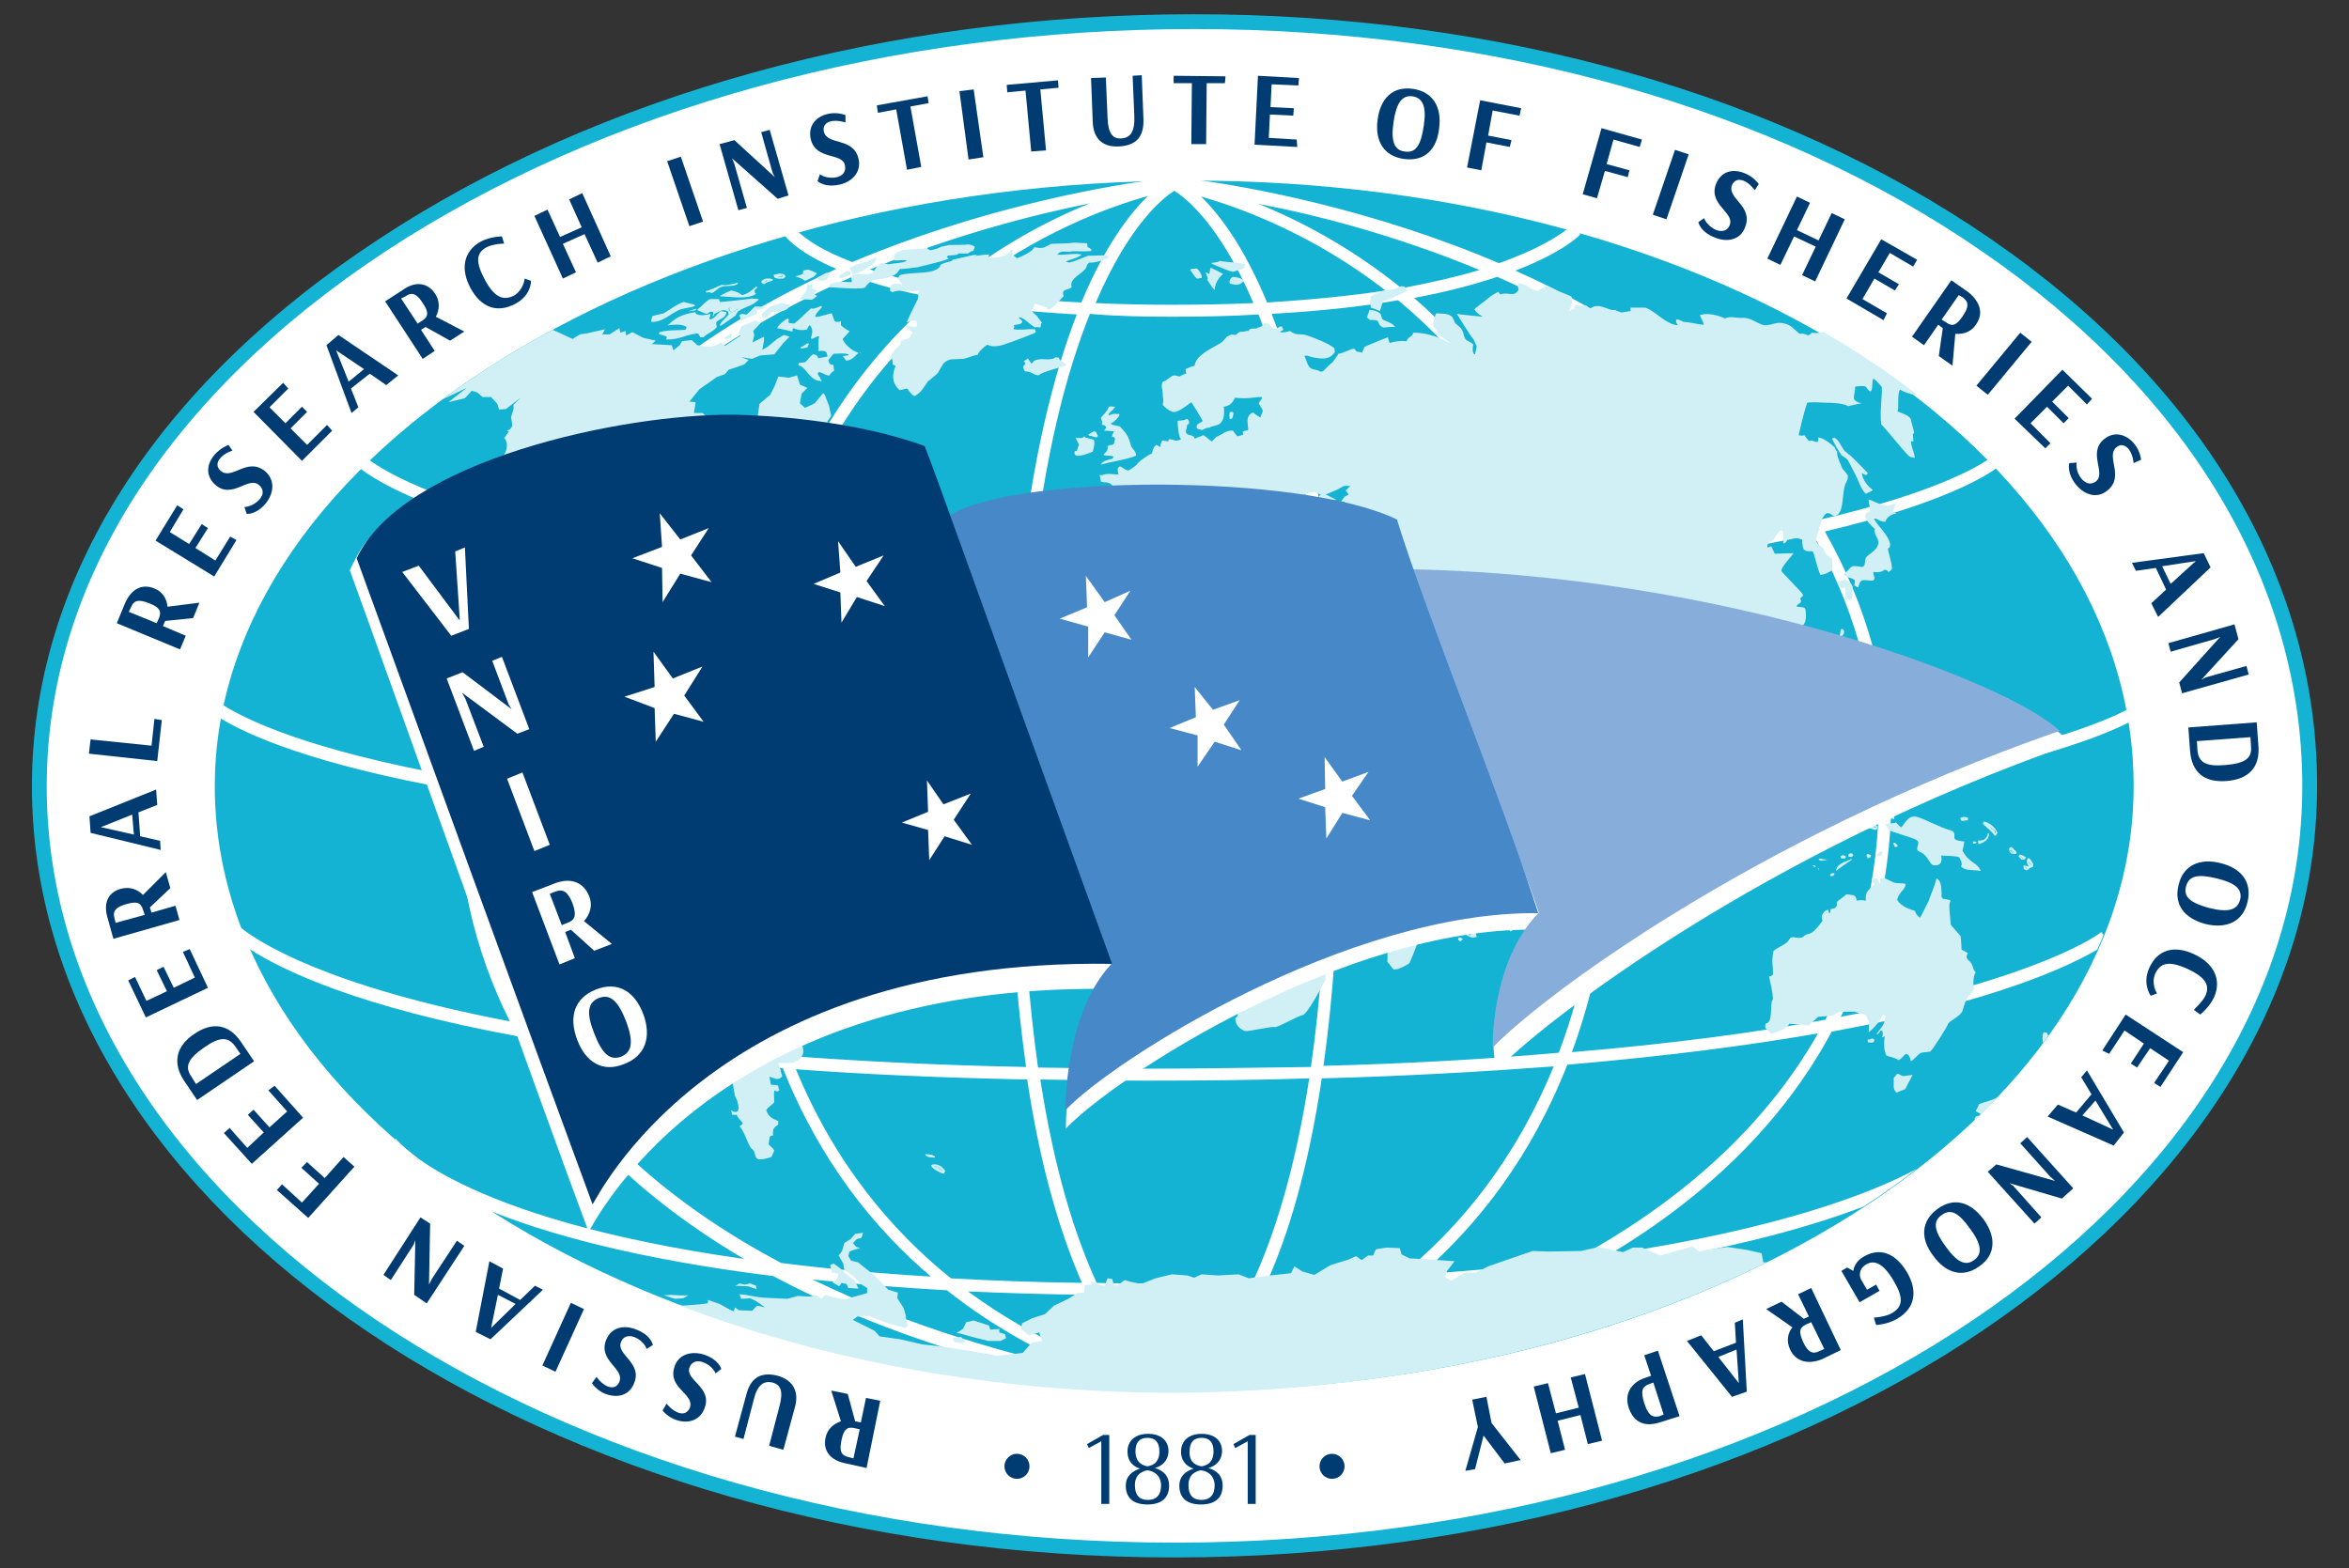 <?xml version="1.0" encoding="utf-8"?>
<!-- Generator: Adobe Illustrator 19.2.1, SVG Export Plug-In . SVG Version: 6.00 Build 0)  -->
<svg version="1.1" id="Layer_3" xmlns="http://www.w3.org/2000/svg" xmlns:xlink="http://www.w3.org/1999/xlink" x="0px" y="0px"
	 width="412.3px" height="275.3px" viewBox="0 0 412.3 275.3" style="enable-background:new 0 0 412.3 275.3;" xml:space="preserve"
	>
<rect x="0" y="0" width="412.3" height="275.3" fill="#333333" stroke="none"/>
<style type="text/css">
	.st0{fill:#FFFFFF;}
	.st1{fill:#14B3D3;stroke:#14B3D3;stroke-miterlimit:10;}
	.st2{fill:#14B3D3;}
	.st3{fill:#D0F0F6;}
	.st4{fill:#003C72;}
	.st5{enable-background:new    ;}
	.st6{fill:#87ADDB;}
	.st7{fill:#4789C8;}
</style>
<g>
	<g>
		<g>
			<path class="st0" d="M206.1,272.9C95.8,272.9,6.1,212.3,6.1,138c0-36,21.5-69.9,60.5-95.5C105.2,17,156,3,209.6,3
				c53.2,0,102.8,14,139.6,39.4c36.8,25.3,57,59.3,57,95.5C406.2,212.3,316.4,272.9,206.1,272.9z"/>
			<path class="st1" d="M206.1,272.9C95.8,272.9,6.1,212.3,6.1,138c0-36,21.5-69.9,60.5-95.5C105.2,17,156,3,209.6,3
				c53.2,0,102.8,14,139.6,39.4c36.8,25.3,57,59.3,57,95.5C406.2,212.3,316.4,272.9,206.1,272.9z M209.6,4.6
				c-53.3,0-103.8,13.9-142.2,39.1C28.9,69.1,7.7,102.5,7.7,138c0,73.5,89,133.3,198.5,133.3S404.6,211.5,404.6,138
				c0-35.7-20-69.2-56.3-94.2C311.7,18.5,262.4,4.6,209.6,4.6z"/>
			<path class="st2" d="M37.7,138C37.7,79.2,116,31.7,209,31.7c93,0,165.5,47.6,165.5,106.3s-75.4,106.3-168.4,106.3
				C113.1,244.2,37.7,196.7,37.7,138z"/>
		</g>
		<g>
			<path class="st0" d="M323.1,178.5c6-12.1,9-25.6,8.9-40.2c25.3-4.4,37.2-9.2,41.7-11.5c-0.1-0.7-0.3-1.5-0.4-2.2
				c-3.8,2-15.4,6.9-41.3,11.4c-0.4-15.6-4.4-29.9-11.7-42.7c20.8-4.9,28.5-9.9,30.1-11.1c-0.5-0.5-1-1-1.5-1.5
				c-1.9,1.3-9.8,6-29.8,10.6c-10.6-17.4-27.5-31.8-50.5-42.6c-0.9-0.4-1.8-0.8-2.6-1.2c8.3-3.2,11.2-6.1,11.4-6.4l-0.3-0.3
				c-0.7-0.2-1.3-0.4-2-0.6c-1.4,1.1-4.9,3.5-12,6c-22.5-9.6-44.1-13.4-52.8-14.6c-0.4,0-0.8,0-1.2,0c-1,0-1.9,0-2.9,0l0,0.5v0l0,0
				l0-0.5c-1.6,0-3.2,0-4.8,0.1c-9.1,1.3-30,5.1-51.8,14.3c-5.6-2.1-8.3-4.2-9.5-5.3c-0.8,0.2-1.6,0.4-2.3,0.7
				c0.6,0.8,2.9,3.2,9,5.8c-1,0.5-2,0.9-3,1.4C120.6,59.6,103.6,74.1,93,91.6c-17-4.1-24.9-8.5-28.1-10.8c-0.5,0.5-1.1,1-1.6,1.5
				c3.2,2.4,11.1,7,28.5,11.3c-7.2,12.8-11.1,27.1-11.5,42.8c-26.4-4.7-37.3-10.2-41.1-12.6c-0.2,0.8-0.3,1.5-0.5,2.3
				c4.6,2.8,16,8.1,41.5,12.6c0,14.7,3.1,28.3,9.3,40.6c-32.4-6.2-44.2-14-47.3-16.5c0.5,1.3,1,2.6,1.6,3.8
				c5.9,3.8,19.2,10.2,47,15.3c8.4,15.4,21.8,28.5,39.8,39.1c-50.8-7.2-61-20.9-61.1-21.1l-0.3,0.2c4.9,4.3,10.3,8.4,16.2,12.2
				c10.2,4.2,26.1,8.7,50.3,11.7c2.3,1.2,4.6,2.4,7,3.5c21.5,10.2,43.2,14.8,54.7,16.8c2.8,0.1,5.7,0.1,8.5,0.1c0,0,0,0,0,0h0
				c2.9,0,5.7,0,8.5-0.1c11.5-1.9,33.2-6.6,54.7-16.8c2.9-1.4,5.7-2.8,8.3-4.3c23.7-3.1,39.5-7.5,49.7-11.4c3.2-2.1,6.4-4.3,9.3-6.6
				c-7.6,4.1-23.7,10.5-53.9,15c17.7-10.6,30.8-23.8,39-39.1c29-5.3,42-11.7,46.6-14.4c0.4-0.9,0.8-1.7,1.1-2.6l-0.4-0.5
				C368.9,163.7,358.4,171.7,323.1,178.5z M329.8,136.4c-12.2,2.1-27.5,4-46.5,5.5c0-1.2,0.1-2.3,0.1-3.6
				c-0.1-14.6-2.1-27.3-5.2-38.3c16.7-1.7,29.8-3.9,40-6.2C325,105.6,329.4,119.7,329.8,136.4z M131.1,138.3
				c0.1-14.4,2-26.9,5.2-37.7c12.2,1.2,26.3,2,42.6,2.4c-1,10.4-1.6,22.2-1.7,35.7c0,1.9,0,3.8,0,5.7c-17.3-0.3-32.6-1.1-46-2
				C131.1,141,131.1,139.7,131.1,138.3z M193.5,227.3c2.9,0,5.8,0.1,8.8,0.1c5.7,0,11.2-0.1,16.5-0.2c-5.7,11.3-11.2,15-12.7,15.8
				C204.6,242.2,199.2,238.6,193.5,227.3z M202.3,225.3c-3.4,0-6.6,0-9.8-0.1c-3.7-8-7.4-19.5-9.9-35.7c6,0.1,12.3,0.2,18.8,0.2
				c10,0,19.5-0.1,28.4-0.4c-2.5,16.2-6.2,27.7-9.9,35.7C214.2,225.2,208.4,225.3,202.3,225.3z M201.3,187.6c-6.6,0-13-0.1-19.1-0.2
				c-1.6-11.3-2.7-24.7-2.9-40.8c7.2,0.1,14.8,0.2,22.8,0.2c11,0,21.2-0.1,30.9-0.3c-0.2,16.1-1.3,29.5-2.9,40.8
				C221,187.4,211.5,187.6,201.3,187.6z M202.1,144.7c-8,0-15.5-0.1-22.8-0.2c0-1.9,0-3.8,0-5.7c0.1-13.5,0.7-25.3,1.8-35.6
				c6.8,0.2,14,0.2,21.7,0.2c10.2,0,19.7-0.1,28.6-0.4c1,10.4,1.7,22.2,1.8,35.8c0,1.9,0,3.7,0,5.6
				C223.3,144.5,213,144.7,202.1,144.7z M206.1,33.5c1.7,1,7.9,5.6,13.9,19.7c-4.4,0.2-9.2,0.3-14.3,0.3c-4.8,0-9.3-0.1-13.4-0.3
				C198.3,39.1,204.5,34.5,206.1,33.5z M205.7,55.6c5.5,0,10.5-0.1,15.2-0.4c4,10.1,7.9,24.7,10.1,45.5c-8.8,0.3-18.3,0.4-28.4,0.4
				c-7.5,0-14.7-0.1-21.5-0.3c2.2-20.9,6.1-35.5,10.2-45.7C195.8,55.5,200.6,55.6,205.7,55.6z M223.2,55.1c8.6-0.5,16-1.3,22.2-2.4
				c11.7,9.7,23.1,24.2,29.8,45.3c-12.1,1.2-26,2.1-42,2.7C231,80.1,227.3,65.5,223.2,55.1z M222.4,53.1
				c-4.2-10.1-8.5-15.6-11.6-18.6c6.7,1.9,19.5,6.5,32.4,16.5C237.3,51.9,230.4,52.6,222.4,53.1z M189.8,53.1
				c-8.1-0.4-15-1.2-20.8-2.1c12.9-10.1,25.7-14.7,32.5-16.6C198.4,37.4,194,43,189.8,53.1z M189,55.2c-4,10.3-7.8,25-10,45.7
				c-16.1-0.4-30.1-1.3-42.1-2.4c6.7-21.3,18.1-35.8,29.9-45.6C172.9,53.9,180.2,54.7,189,55.2z M177.2,146.5
				c0.2,16.1,1.3,29.5,2.9,40.8c-15.3-0.3-28.9-1-41.1-1.9c-4.4-11.3-7.2-24.8-7.7-40.9C144.6,145.5,159.8,146.2,177.2,146.5z
				 M180.3,189.5c2.4,16,6,27.4,9.6,35.7c-8.2-0.1-15.8-0.4-23-0.8c-10.3-8.3-20.3-20-27.2-36.7
				C151.8,188.6,165.3,189.2,180.3,189.5z M190.9,227.3c3.7,7.6,7.4,12.1,10.2,14.7c-6.7-1.8-18.8-6.2-31.2-15.3
				C176.5,227,183.5,227.2,190.9,227.3z M221.4,227.2c7.6-0.2,14.7-0.5,21.4-0.9c-12.5,9.4-24.9,13.8-31.6,15.7
				C214,239.4,217.7,234.9,221.4,227.2z M222.4,225c3.7-8.2,7.2-19.7,9.6-35.7c15.1-0.4,28.6-1.2,40.7-2.1
				c-6.8,16.6-16.7,28.5-27,36.8C238.5,224.4,230.7,224.8,222.4,225z M232.3,187.1c1.6-11.3,2.6-24.7,2.8-40.8
				c17.3-0.4,32.5-1.2,46-2.2c-0.5,16-3.2,29.4-7.5,40.7C261.3,185.9,247.6,186.7,232.3,187.1z M235.1,144.2c0-1.8,0-3.6,0-5.5
				c-0.1-13.6-0.7-25.4-1.7-35.8c16.2-0.5,30.3-1.5,42.5-2.7c3.2,10.9,5.2,23.5,5.3,38.1c0,1.3,0,2.5-0.1,3.7
				C267.7,143,252.4,143.8,235.1,144.2z M316.8,91.8c-10.1,2.2-23,4.4-39.4,6.1c-6.5-21-17.7-35.6-29.2-45.6
				c5.9-1.1,10.7-2.4,14.6-3.7C282.9,57.4,303.8,71,316.8,91.8z M259.7,47.4c-3.7,1.1-8.3,2.2-13.7,3.2
				c-8.9-7.2-17.9-11.9-25.1-14.8C231,37.7,245,41.3,259.7,47.4z M191.3,35.7c-7.2,2.9-16.2,7.6-25.1,14.9c-5.5-1-9.9-2.1-13.5-3.3
				C167.4,41.3,181.3,37.7,191.3,35.7z M149.8,48.5c3.6,1.3,8.3,2.7,14.3,3.8c-11.6,10.1-22.8,24.7-29.3,45.9
				c-16.6-1.7-29.5-3.9-39.5-6.2C108.3,71.1,129.4,57.4,149.8,48.5z M94,94.1c10.1,2.4,23.2,4.6,40.1,6.3c-3.1,10.9-5,23.4-5.1,37.9
				c0,1.4,0,2.6,0.1,4c-19.1-1.4-34.4-3.4-46.6-5.4C82.8,120.1,87.2,106,94,94.1z M82.4,139.1c12.2,2.1,27.5,4,46.6,5.4
				c0.5,16,3.2,29.5,7.5,40.8c-17.8-1.4-32.4-3.4-44.3-5.5C86.2,168.3,82.5,154.9,82.4,139.1z M93.7,182.3
				c11.9,2.1,26.3,3.9,43.7,5.2c6.5,16.3,16,28.1,26,36.6c-9.7-0.6-18.5-1.4-26.3-2.4C120.1,212.7,104,200,93.7,182.3z M142.6,224.6
				c7.2,0.8,15,1.4,23.6,1.9c8.6,6.8,17.2,11.2,24.2,14.1C178.1,238,160.3,233.2,142.6,224.6z M221.9,240.6
				c7.2-2.9,16-7.5,24.7-14.5c8.9-0.6,17.1-1.3,24.5-2.2C253,232.9,234.5,237.9,221.9,240.6z M276.6,221c-8.1,1.1-17.2,2-27.2,2.7
				c9.9-8.6,19.3-20.5,25.7-36.8c17.5-1.5,32-3.4,44-5.5C309,199.2,293.2,211.9,276.6,221z M320.4,179c-12,2.2-26.6,4.2-44.5,5.7
				c4.2-11.4,6.9-24.8,7.3-40.7c19-1.5,34.3-3.4,46.6-5.4C329.9,154.3,326.3,167.6,320.4,179z"/>
			<g>
				<path class="st3" d="M310.1,221.6h-0.6l-0.3-1.6l-2.6-0.6l-3.4-0.5l-3.7,0.5l-1.3,0.3l-1.1-0.9l-5.7,1.6l-3.2-1.4h-1.6l-1.7,0.8
					l-4.3-0.9l-3.1,0.7l-5.6,0.1l-2.9-0.1l-7.8,2.7l-2.1,1.1h-2l-2.3,1.4l-1.2-0.6l0.4-1.1l1.3-1.7l-4.2-0.3l-3.7-0.2l-1.4-0.7
					l-0.3-1.1l-2.3-0.1l-1.9,0.3l-0.5,1.1h-0.9l-1.1,0.8l-1-0.7l-1.3,0.6l-3.2,1l-2.8,1.7l-2.1-0.6l-1.4-0.9l-0.6,1.2L222,224
					l-2.8,0.4l-1.8-0.7l-3.6,0.2l-2.9-0.2l-1.3,0.6l-1.2-0.4l-2.7-0.2l-2.9,0.7l-2.5,1l-1.9-0.4l-1-0.3l-1.3,1l-0.6-0.2l-0.3-1
					l-0.8-0.1l-0.5,1.3l-0.7-0.1l-1.6-0.7l-0.1,0.6l-1.1,0.1l-0.1,1.3l-1.2,0.1l-1.6,1l-2.5,1.2l-1.6,1.5l-2.2,0.7l-1.8,0.9l-0.2,1
					l1.4,1.1l1.8-0.5l0.5,1.5l-1.8,0.3l-1.6,1.8L175,238l-3.1-0.6l-6.4-1l-3.6-0.4l-3.9-0.9l-3.6-0.5l-0.9-1l-3.8-1.9l0.8-0.6
					l1.9-0.1l3.8,1.4l2.6,0.7l0.6-0.3l-0.4-1.2V231l-0.4-1.4l-1.1-1.7l0.1-1l-1.7-0.5l-2.4-2.5l-2.9-2.3l-1.2-0.3l-0.5-0.8l0.2-0.8
					l0.8-0.3l1.1-0.3l-0.7-0.2l-0.6-0.7l0.7-0.7l0.8-0.2l0.3-0.9l-1.4,0.2l-0.8,0.9l-1.1,0.7l-0.4,1.4l-0.6,0.8l0.8,1.4l0.2,1.1
					l1.8,1.3l1.1,1.2l1.1,0.7v0.9l-1.8,0.5l-2.2,0.6l-2.1-0.4l-1.2-0.4l-0.7,0.7l-0.9-0.6l-1.2,0.2l-2.1-0.1l-1.8,0.5l-4.2-0.2
					l-1.5-0.2l-1.6-0.3l-1.1-0.1l0.3,0.8l1.6-0.1l1,0.5l1.6,1.1l-1.4-0.3l-0.9,0.9l-2.3-0.1l-0.7-0.5l-0.2,0.7l-0.7-0.3l-1.8-1
					l-2-0.7l-0.1,0.6l-1.7,0.2l-2.7,0.2l-0.4,0c25.4,9.7,55.2,15.3,87,15.3C245.4,244.2,281.4,235.8,310.1,221.6z"/>
				<path class="st3" d="M164.1,203.2v-0.2c-0.4-0.3-1.1-0.4-1.7-0.4c0,0.5,1,0.6,1.5,0.6L164.1,203.2z"/>
				<path class="st3" d="M165.4,206c0.1,0,0.2,0,0.3,0c0.1-0.1,0.1-0.3,0.2-0.4v-0.1c-0.5-0.6-1-1.2-2.2-1.1
					c-0.1,0.1-0.2,0.1-0.3,0.2C163.7,205.2,164.7,205.7,165.4,206z M164.5,204.7c0.3,0.3,0.7,0.5,0.9,0.9c-0.5-0.3-0.9-0.6-1.4-0.9
					C164.1,204.7,164.3,204.7,164.5,204.7z"/>
				<path class="st3" d="M164.5,204.7c-0.2,0-0.3,0-0.5,0c0.5,0.3,0.9,0.6,1.4,0.9C165.1,205.2,164.8,205,164.5,204.7z"/>
				<polygon class="st3" points="146.1,225.1 147.3,225.8 147.7,225.2 148.6,225.4 148.9,226.1 150.7,226.2 150,224.8 148.7,223.8 
					147.3,222.5 146.3,221.8 145.7,222.1 146.1,223.4 147.2,223.6 146.9,224.6 				"/>
				<polygon class="st3" points="130.7,225.5 129.8,225.3 129.1,225.7 131.3,225.8 132.8,226.3 132.7,225.7 131.7,225.3 				"/>
				<polygon class="st3" points="117.7,227.3 116.5,227.4 118.5,228 119.9,227.9 120.8,227.4 119.3,227.4 				"/>
				<polygon class="st3" points="167.5,235.6 168.8,235.8 169.5,235.6 168.7,234.7 167.2,234.9 				"/>
				<polygon class="st3" points="173.5,235.4 175.6,235.4 176.6,234.9 176.4,234.2 175.4,233.9 175.4,233.3 173.8,233.4 
					173.6,232.7 170.9,231.8 169.6,232.1 169,233.3 167.9,234 168.6,234.1 170.3,234.6 				"/>
				<path class="st3" d="M350.6,192.6c-0.7,0.5-2.4,0.9-3.2,1.2c-0.2,0.5-0.8,1.5-0.6,1.3c0.3,0.1,0.6,0.3,0.9,0.5
					C348.7,194.6,349.7,193.6,350.6,192.6z"/>
				<path class="st3" d="M351.7,191.3c-0.2,0.2-0.4,0.5-0.6,0.7c0.3-0.3,0.5-0.6,0.8-0.8C351.8,191.2,351.8,191.3,351.7,191.3z"/>
				<path class="st3" d="M359.3,181.3c-0.2,0-0.4-0.1-0.6-0.1c-0.3,0.7-0.2,1.3-0.1,1.9c0.3-0.4,0.6-0.9,0.9-1.3
					C359.4,181.6,359.3,181.4,359.3,181.3z"/>
				<path class="st3" d="M347,195.9c-0.3,0.2-0.4,0.3-0.4,0.7c0,0,0,0,0,0c0.3-0.2,0.5-0.5,0.7-0.7
					C347.2,195.9,347.1,195.9,347,195.9z"/>
				<path class="st3" d="M327.9,183c0.1,0,0.3,0,0.4,0c0.2,0.1,0.3,0,0.6-0.1c0-0.1,0.1-0.3,0.1-0.4c-0.1-0.1-0.3-0.2-0.4-0.2
					c-0.3,0.1-0.5,0.2-0.8,0.2C327.8,182.8,327.8,182.7,327.9,183z M328.3,182.5L328.3,182.5l0.2,0.2h-0.2L328.3,182.5z"/>
				<polygon class="st3" points="328.4,182.5 328.3,182.5 328.2,182.7 328.5,182.7 				"/>
				<path class="st3" d="M333,188.5c-0.2,0.2-0.4,0.5-0.6,0.7c0,1.4-0.2,2,0.5,2.6c0.4-0.2,1.5-0.6,1.5-0.6l1.3-2.5
					c-0.6,0.1-1.1,0.1-1.7,0.2C333.6,188.8,333.4,188.5,333,188.5z"/>
				<path class="st3" d="M346,169.1c-0.5-0.7-1.2-0.8-0.6-1.8l-1.1-0.6c0,0-0.1-2.3-0.2-2.4c-0.4-0.5-1.7-1.9-1.7-2
					c-0.1-1.6-0.5-3.7,0-4.2c-0.3-0.2-1.3-0.3-1.3-0.3c-0.3-0.2-0.4-0.4-0.3-0.8c-0.1-0.8,0.1-2.3-0.9-2.8c-0.3,1.3-1,2.8-1.4,4
					c-0.2,0.3-1.3,2.7-1.5,2.9c-0.4-0.3-0.7-0.6-0.9-1.2c-1-0.3-2.4-0.8-3.1-1.9c0.2-1.3,1.2-1.6,1.5-2.7l-0.2-0.2
					c-0.4,0-1.2-0.1-1.6-0.1c-0.7-0.1-2-1.2-2.7-0.8c-0.1,0.1,0.1,0.3,0,1.1c0-0.1-0.4-1-0.5-1.1c-0.3,0-0.6,0.1-1,0.1
					c0.1,0.6,0.2,0.6,0.6,0.8c-0.9,1.1-1.8,1.2-1.6,3c-0.7-0.1-1-0.1-1.6,0c-0.2-1.2-0.7-0.9-1.6-1.1H324c0,0.2-1.6,1.2-1.6,1.4
					c0,0.2,0,0.4,0,0.6c-0.3,0.6-0.6,0.4-1.1,0.6c0,0.3-0.1,0.7-0.2,0.8c-0.1-0.2-0.2-0.4-0.2-0.7c-0.6,0.1-0.9,0.5-1.1,1
					c-0.1,0.3,0,0.7,0.1,0.9c-0.4,0.6-1.5,2.1-2.3,2.3c-0.9,0.2-0.6,0.2-1.2,0.6c-0.8,0.4-1.5-0.2-2.1,0.1c-0.2,0.3-0.4,0.5-0.6,0.8
					c-0.8,0.6-1.6,0.9-2.4,1.5c-0.4,1.6-0.1,2.7-0.1,4.2c-0.3,0.2-0.3,0.3-0.7,0.3c0.3,1.3,0.6,2.6,0.7,3.9l-0.2,0.5
					c-0.3,1,0.2,3.7-1.1,3.9c0,0.2-0.1,0.4-0.1,0.6l0.1,0.2c0.3,0.3,0.6,0.6,1,1c1.9-0.6,2.7-1,3.2-1.8l3.4,0.3l1.6-1.5l2.5-0.2
					l1.3-0.7l2.6,0l2,0.6l0.6,1.4c-0.1,0.6-0.1,1-0.1,1.6c0.1,0,1.9-1.6,2.5-3.1c0.1,0.1,0.3,0.1,0.4,0.2c0,1.7-0.9,2.2-1.5,3.2v0.1
					c0.5-0.2,0.4-0.4,0.7-0.7c0.1,0,0.2,0.1,0.3,0.1c0.1,0.4,0.1,0.7-0.1,1.1c0.1,0,0.4-0.1,0.4-0.2c0.3-0.2-0.4,1.7,0.4,3.4
					c0.8,0.3,1.4,0.3,2.1,0.8c0.6-0.2,0.8-0.7,1.3-1.1c0.7,0.1,0.7,0.7,0.9,1.3c0.7-0.4,1.2-1.2,1.8-1.5c0.5-0.1,1.1-0.1,1.6-0.2
					c0.3-0.2,2.8-4,3.2-5c0.6-0.6,1.8-1.1,2.4-2c0.2-0.6,0.4-1.3,0.6-1.9l0.2-0.4c0.4-0.5,0.9-1.1,1.3-1.6c-0.2-0.7-0.2-2.5,0.3-3
					C346.3,170.3,346.3,169.5,346,169.1z"/>
				<path class="st3" d="M344.5,149.4c-0.2,0.3,0.5-2,0.2-1.7c-0.3,0-0.3,0-1.2-0.2c-1.1-0.3,0.3-1.4-1.3-1.8
					c-1.6-0.4-4.3-1.9-5.7-2.3c-1.7-0.5-2.4,1.7-2.8,1.8c0.2,0.4-1.2-1.2-1-0.8c0.2,0.1-2.1,0.2-1.9,0.3c0.3-0.1,0.3,0.4,0.7,1
					c0.7,0.4,3.8,1.2,4.8,1.7c1.1,0.6-0.5,1.6,0.6,2.1c1.9,0.8,1.6,2.6,2.9,2.4c1.4-0.1,0.9-1.7,0.9-1.7s2.7,0,3.2,0.3
					c0.5,0.9,0.5,1.3,0.3,1.6c0.8,0.8,1.6,0.5,3.5,0.8C346.9,151.2,345.8,151.7,344.5,149.4z"/>
				<path class="st3" d="M350.1,146.7h0.2c0.1-0.2,0.2-0.3,0.3-0.5c-0.3-0.9-1.4-1.8-2.4-2c-0.1,0.1-0.1,0.3-0.2,0.4
					C348.7,145.3,349.5,145.8,350.1,146.7z M350.2,145.8c0,0.1,0.1,0.2,0.1,0.3l-0.1,0.2c-0.3-0.5-0.6-0.8-1-1.2
					C349.5,145.3,349.8,145.6,350.2,145.8z"/>
				<path class="st3" d="M350.2,146.1c0-0.1-0.1-0.2-0.1-0.3c-0.3-0.2-0.6-0.4-1-0.6c0.3,0.4,0.6,0.7,1,1.2L350.2,146.1z"/>
				<path class="st3" d="M349.1,146.3h-0.2c0,0.6-0.7,1.3-1.1,1.2c-0.3,0.1-0.2,0.1-0.6,0c0,0.5,0,0.5,0.1,0.7
					C348.2,147.9,349.2,147.4,349.1,146.3z"/>
				<path class="st3" d="M346.3,148.1c0.4,0,0.4,0,0.6-0.2v-0.1c-0.2,0-0.4-0.1-0.6-0.1C346.3,147.8,346.3,147.9,346.3,148.1z"/>
				<path class="st3" d="M352.7,149.4c0.2,0.5,0.5,0.5,1.1,0.5l0.1-0.1l0.1-0.2c-0.3-0.3-0.6-0.6-0.9-0.9h-0.2
					C352.6,148.9,352.6,149.1,352.7,149.4z M353,149.1l0.2,0.2c0.1,0.1,0.2,0.2,0.2,0.3l-0.2,0.1c-0.1-0.1-0.2-0.2-0.2-0.3h-0.2
					L353,149.1z"/>
				<path class="st3" d="M353.2,149.7l0.2-0.1c-0.1-0.1-0.2-0.2-0.2-0.3l-0.2-0.2l-0.2,0.2h0.2C353.1,149.5,353.2,149.6,353.2,149.7
					z"/>
				<path class="st3" d="M355.5,150.7l0.1-0.2c-0.3-0.2-0.6-0.4-1.1-0.5c-0.1,0.1-0.1,0.2-0.2,0.3c0.2,0.2,0.3,0.4,0.5,0.6
					c0.2,0,0.3,0,0.5,0L355.5,150.7z M355,150.7l-0.1-0.2c0.2,0.1,0.1,0,0.2,0.2H355z"/>
				<path class="st3" d="M354.9,150.4l0.1,0.2h0.2C355,150.4,355.1,150.5,354.9,150.4z"/>
				<path class="st3" d="M355.7,152.8c0.6-0.3,0.5-0.5,1.1-0.6c0-0.2,0.1-0.3,0.1-0.5c-0.3-0.4-0.4-0.9-0.9-1.1
					c-0.4,0.6-0.3,0.9,0.1,1.5c-0.3-0.1-0.6-0.1-0.9-0.2C355.1,152.5,355.2,152.6,355.7,152.8z M356.6,151.9
					c-0.2-0.1-0.2-0.1-0.3-0.2c-0.2-0.2-0.2-0.5-0.2-0.7C356.2,151.3,356.4,151.6,356.6,151.9z M355.8,152.4l-0.2,0.1l-0.1-0.2
					L355.8,152.4z"/>
				<path class="st3" d="M356.6,151.9c-0.2-0.3-0.3-0.7-0.5-1c0,0.3,0,0.5,0.2,0.7C356.4,151.9,356.4,151.8,356.6,151.9z"/>
				<polygon class="st3" points="355.8,152.4 355.5,152.3 355.6,152.5 				"/>
				<line class="st3" x1="283.7" y1="54.4" x2="283.6" y2="54.2"/>
				<line class="st3" x1="255.5" y1="55.1" x2="255.5" y2="55.1"/>
				<path class="st3" d="M318.8,58.5l0.2,0l-1-0.1c-0.2,0.3-0.3,0.3-0.7,0.5c-0.3-0.3-1.1-0.4-1.4-0.3c-1.1-0.8-1.5-1.7-3.2-1.9
					c-1.2-0.2-2.3,0.7-3.4,0.3c-0.9-0.3-2.2-1.3-3.4-1.2c-1,0.1-2.3-0.4-3.1,0.1c-0.1,0-2.4-1.2-4.4-0.6c-0.1,0.2,0.8,1.5,0.6,1.7
					c-0.6,0-2.8-0.5-3.5-0.5c-0.5-0.2-0.9-0.5-1.3-0.4c-0.1,0.5,0.1,0.6,0.3,1c-2.2-0.2-3.8-2.4-5.7-3.1c-0.9,0-1.7,0-2.6,0
					c0,0.2,0,0.4,0,0.6c-2.1,0.3-1.2,0.4-2.8-0.2c-0.9,0.3-2.8-1.5-4.3-0.2c-0.2-0.2-0.6-0.4-0.7-0.6c-0.4,0.1-1.1,0.1-1.9-0.1
					c-0.1,0.1-0.2,0.5-0.2,0.7c-0.4,0.2-1.1,0.5-1.1,0.5c0.2,0.2,1.3-2.2,0.5-2.7c-0.8-0.4-3.1-1.2-3.8-1.6c-0.6-0.4-2,0.7-2,0.7
					c-1.6-0.4-1.8-1.2-3.4-1.4c-0.4,0.7,0.4,1-0.2,1.5c-0.6,0.9-2,0-2.9,0.5c-0.3-0.2-0.4-0.5-0.4-0.5l-1.2,0.7l-1.4,1.1
					c0,0-1.5,1.1-1.6,1.3c0.3,0.7,1.5,1.3,1.5,1.3s-4.3-0.4-4.6-0.5c0.3,0.4,2.5,4.1,2.9,4.4c0.2,0.4,0.4,0.9,0.6,1.3
					c-0.1,0.5-0.2,0.9-0.3,1.4c-0.4,0-0.5-0.8-0.3-1.7c-0.4-0.5-0.9-0.5-1.3-0.9c-0.4-0.4-0.3-0.9-0.6-1.5c-0.3-0.7-0.8-0.9-1.3-1.4
					c-0.1-0.3-0.3-0.6-0.4-0.9c-0.6-0.9-1.9-0.7-2.9-0.8c-0.3,0.4-0.3,1.3-0.6,1.8c0.1,1,0.8,0.9,0.9,1.9c0.5,0.3,2,1.4,2,1.5h-0.1
					c-1.4-0.9-3.7-1.8-6.2-1.8c-0.1,0.2-0.2,0.3-0.3,0.5c0,0.1-0.8,0.4-0.9,1c-1-0.1-2,0-3,0.3c-0.1-0.3-0.2-0.6-0.3-1
					c-0.3,0.1-4,1.6-4.1,1.7c-0.1,0.3-0.3,0.6-0.4,1c-0.3-0.1-0.6-0.1-1-0.2c-0.1-0.2-0.3-0.3-0.4-0.5c-0.6,0-2.1,0.9-2.8,0.9
					c0,0.2-1,1.4-1,1.5c-0.4,0.2-1.4,1.3-1.4,1.3s-0.4,0.6-1,0.2c-0.3-0.2-1.1-0.2-1.5-0.5c-0.6-0.4-0.8-2-1.1-2.1
					c0.6-0.2,0.9,0.1,1.4,0.2c2,0.4,3.1,0.4,4-0.9c0-0.2-0.1-0.5-0.1-0.7c-1.2-0.9-3.3-1.7-4.7-2.2c-1.4-0.5-1.7,0.2-3.1-0.8
					c-0.5,0.2-1.2,0.3-1.7,0.2v-0.1c0.2-0.1,0.3-0.2,0.5-0.2c0-0.5-0.1-0.4-0.2-0.7c-0.4-0.1-0.8,0.4-1.1,0.4
					c-0.4,0.3-1.4-1.2-1.4-0.9c-1.2-0.3-0.4,0.5-1.7,0.7c-0.3,0.4-1.6-0.1-1.6,0.6c-0.4-0.1-1.2,0.3-1.5,0.1
					c-0.2,0.1-0.6,0.4-0.8,0.6c-0.8-0.1-0.9-0.1-1.3,0.2c-0.3-0.1-0.6,0.8-1.5,1.3c-0.7,0.4-2,1.1-2.7,1.6c-1.3,0.9-1.7,1.8-1.7,2.3
					c-0.5,0.1-1,0.3-1.6,0.6c0,0.3,0.1,0.5,0.1,0.8c-0.6,0.1-0.9,0.4-1.2,0.5c-0.3-0.1-0.6-0.2-1-0.2c-0.7,0.2-1.2,1-1.9,1.1
					c-0.4,0.7,0,1.4,0,2.5c0.1,0.7,0.1,0.9,0,1.6c0.4,0.4,0.9,0.9,1.5,1.1c0.8,0.6,2.8-1.1,3.5-1.6c0.1,0.1,1.9,3,2,3.3
					c-0.4,0.4-0.5,0.2-1,0.7c0,0.2-0.4,0.7,0.6,0.8c0.3,0.2,0.5,0,0.9-0.2c0.3-0.2,0.9,0,0.9-0.3c0.2,0,0.6-0.1,0.8-0.2
					c1.5-0.2,1.7-1.9,1.5-3.3c1.2-0.2,1.5-0.7,2-1.6c2.4,0.4,4.6-0.4,4.7,0c0.2,0.1-0.8,1-0.5,1.1c0.1,0.4,0.8,1,0.6,1.4l-0.4,1
					c-0.5-0.3-0.9-0.6-1.3-0.9c-1.3,0.7-0.9,1.6-0.8,3.1c-0.4,0.1-0.7,0.1-1,0.3c0.1,0.3,0.1,0.5,0.1,0.5s-0.6,0.2-1,0.3
					c-0.3-0.3-0.5-0.6-0.8-1c-1.2-0.1-1.9,0.7-2.9,1.1l-0.8,0.8c-0.4-0.2-1-0.9-1.5-1.1c-0.5,0.2-1,0.4-1.5,0.6
					c-0.1-0.2-0.1-0.1-0.1-0.3c-0.5-0.5-1.7-0.1-1.4-1.3c0.3-0.6-0.1-0.8,0.5-1c0-0.1,0.1-1-0.6-0.8c0,0.2-1.1,0.2-1.4,0.3
					c0,0.9,0.2,2.9,0.6,3.2c-0.2,0.1-0.3,0.2-0.6,0.2c-0.3,0.2-0.9-0.2-1.4-0.2c-0.3,0.2-0.2,0-0.2,0.4c-0.4-0.1-0.7-0.1-1.1-0.2
					c-0.2,0.5-0.4,0.7-0.3,1.1c-0.3,0.1-0.3-0.2-0.8-0.3c-0.4,0.4-0.6,0.8-0.7,1.5c-0.8,0.3-2.6,1.6-2.7,2c-0.3,0.2-1.1,0.9-1.5,1
					c-1-0.3-1-0.7-1.5-0.7c-0.5,0.3-0.3,0.7-0.2,1.4c-1,0-1.9-0.3-2.8,0.1H193c0.1,0.4,0.2,0.7,0.2,1.1c0.5,0.3,1,0,1.7,0.4
					c0.4,0.2,0.8,1.4,1.5,1.9c-0.1,0.3-0.2,0.6-0.2,1c-0.2,0.5-0.3,1.4-0.5,1.9c-2.6,0.6-5.5-1.2-8,0.5c0.3,1.1,0.9,2.5,0.3,3.8
					c-0.2,0.5-0.6,0.5-0.7,1.3c0.2,0.2,0.2,0.3,0.6,0.3c-0.1,0.7-0.2,1.4-0.2,2.1c0.8,0,1.6,0,2.4,0c0.4,0.4,1.6,0.9,1.6,0.9
					l3.5-0.5l1.9-1.8l0.8-2.6c0,0,0.8-0.5,1.7-1.4c0-0.2,0.9,0.2,1.3-0.2c0.4-0.5,0.4-1.7,0.4-1.9c1.2-0.3,2.6,0.4,3.8,0
					c0.9-0.3,1.1-1,1.9-1.4c1.8,0.3,2.2,1.8,3.5,2.7c1,0.7,1.9,0.9,2.8,1.6c0-0.5,1.5,3.9,1.5,3.4c1.2-0.4,0.9-1.6,1-2.6
					c0.6,0.1,0.8,0.3,1.1,0.6c0.2-0.1,0.3-0.2,0.4-0.4c0.1-0.1-2.5-2.6-3.4-2.6c-0.3-0.4-0.3-1.7-0.2-2.4c0.7,0.4,3.5,2,4.1,2.1
					c0.6,0.8,0,1.3,0.2,2.3c0.1,0.5,1.7,2.2,2.3,2.6c-0.1,0.2,0.3,1.2,0.4,2.1c0.6,0,0.9,0,1.5,0.2c0.2-0.6,0.8-1.4,1-1.4
					c0.3-0.4-0.1-1-0.1-1l-1.1-0.7l-0.6-1.4c0,0,1.5-0.6,1.7-1c0.7-0.1,2.2-0.5,2.2-0.6l0.8,0.8l0.7-0.4l0.9-0.3l-0.6-0.9l-0.4-0.9
					l0.6-0.8l0.2-1.4l0.7-1l0.8-0.6l1.5-0.5l1.3,0.5l-0.5,0.6l0.9,1.6l2.3-1.3l-1.8-0.9l1.9-0.8l1.3-0.7h1.1l-0.8,0.8l0.5,0.7
					l-0.7,0.4l-0.6,0.8l0.5,0.1l1.6,0.9l1.3,1l1.4,2l-1.2,0.7l-2.2-0.1l-2.7-1l-3.4,0.6l-1.3,0.1l-0.5,0.9l-1.3,0.5
					c0,0-2.2-0.1-2,0.3c-0.2,0.2-0.5,0.7-0.7,0.6c-0.2,0.2,0,1.4,0.2,1.9c0.2,0.3,0.8,0.7,1.2,0.8c0,0.1-0.1,0.3-0.2,0.3
					c0.1,0.4,1.4,1.4,1.4,1.4l1.1-0.8c0.4-0.2,0.8,0.5,0.8,0.5l1.3-0.7l2,0.7l2.9-0.3c0,0,0.4,4.3-0.7,6.1l-0.6,0.2
					c0.1,0.8,0.9,3.9,1.2,4.3c0.8,1,2,2.7,2.1,3.1c0.3,0.3,0.4,1.9,0,1.9c0,0.1,1.2,0.1,1.5,0.5c0.2,0.9,0.4,1.8,0.6,2.8
					c0.4,0.8,1.3,1,1.9,1.6c0.1,0.5,1.7,3.3,1.8,3.8c0.6,1.3,1.5,3.4,1.5,3.4s7.4-2.2,7-2.2c0.5-0.1,1-0.3,1.5-0.4
					c0.4-0.2,0.4-1,0.8-1.3c0.4,0.5,2.4-0.9,2.4-1c0.3-0.3,0.6-0.1,1-0.3c0.4-0.3,3.3-4.6,3.3-5.6c-0.4-0.3-1.1-0.6-1-1.2
					c-0.8-0.1-2.4-0.4-2.8-0.9c-0.5-0.5-0.8-1.4-0.8-1.4c-0.4,0.8-0.9,0.6-1.2,1.5c-0.7,0.1-2.3,0.3-2.8-0.1c-0.1-0.7-0.3-1.4-0.4-2
					c-0.2-0.1-0.4-0.2-0.6-0.3c0,0-0.5-0.1-0.8-0.1c0.1-0.6-2.1-2.5-2.3-3.7c0.2-0.1,0.5-0.3,0.7-0.4c0.2,0.1,0.5,0.1,0.7,0.2
					c1-0.1,1,1.7,1.6,2.2c0.4,0.1,0.9,0.3,1.3,0.4c2.6,1.5,1.6,1.4,4.6,0.6c0.3,0.4,0.5,0.7,0.6,1.4c0.9,0.5,2.2,0.8,3.1,1
					c2.9,0.4,5.8-1,7.7,1.5c0.1,0-0.2,0.1-0.4,0.1c-0.1,0.1,2.5,1.4,2.3,1.5c0,0.1,0.9,1.4,1.3,1.7c0.3-0.1,0.6-0.1,1.3-0.5
					c0-0.6,0.1-0.8,0.2-1.1c0,0,0.4,0.2,0.6,0.2c0,1.9,0.4,3.4,0.6,5c0,0.2,0.2,0.5,0.3,0.8c0.1,0.1,0.5,1.5,0.8,1.8
					c0,0,3,7,3.7,7.8c2.5-1.4,1.6-4.2,2-6.8l0.3-0.8l4-4.8c0,0,1.1-0.3,1.6-0.8c-0.1-0.6-0.3-0.8-0.2-1.3l2.6-0.9l1.2-0.9l1-0.7
					l1,0.6c0,0-1,2-0.5,2.8c0.7,0.7,1.7,1,2,2c0.3,0.8-0.2,2.2,0.4,3c0.1,0.3,0.8,0.3,1.2,0.2c0.3-0.5,0.5-1,0.8-1.5
					c0.4,0.1,0.4,0.2,0.7,0.4c0.2,0.9,0.8,0.1,1.3,0.6c-0.1,0.6-0.2,0.7-0.2,1.5c0.3,0.2,0,2.1,0.4,2.2c0,0.3,0.1,4.5,0.1,4.8
					c0.1-0.4,1.2,2.7,1.5,2.5c0,0,1.7,1.4,1.7,1c0-0.3-2.1-2.9-2.2-3.4c-0.5-2.7,0.1-5.6,0.2-5.6c0,1.1,2.8,2.9,3.5,3.2
					c-0.2-0.6-1.7-2.4-1.5-3.1c0.5-0.6,1.5-0.9,2.4-1.3c0.9,0.8,0.3-0.7,0.3-0.7c-0.2-0.3-1.3-0.7-1.4-1c-0.2-0.6,0.1-1.2-0.1-1.5
					c-0.2-0.1-0.5-0.3-0.7-0.4c-0.1,1.5-0.8-1.4,0.2-1.9c0.5-0.1,1.3,0.1,1.7-0.2c0.3-0.3,0.9-2.3,1.4-2.1c0.2,0.1,1.6,0.1,2,0.2
					c0.1,0.4,0.1,0.7,0.3,0.9l0.2-0.2c-0.1-0.3-0.1-0.2-0.1-0.6c1.6-0.7,3.2-1.1,5.2-1.6c0.1-0.4,0.2-1.3,1.7-1.9
					c0-0.1,0.2-2.6,0.3-2.8c2-0.6,1.4-3,1.4-3.4c-0.1-0.5-0.8-0.4-1.5-0.5c-0.2-0.5,0.9-0.5,0.7-1.1c-0.4-0.8,0.6-0.4,0.3-1.1
					c-0.2-0.4-3.5-3.7-3.7-4c-0.3-0.6,2.1-3,2.1-3.2c-0.2,0-3.1,0.1-3.3,0.1c-0.2-0.4-0.4-0.9-0.6-1.3c-0.2,0.1-0.5,0.2-0.7,0.2
					c0-1.2,0.6-0.7,1.2-1.6c0.1,0,0.6-1,1.1-1.4c0.1,0,0.3,0.1,0.4,0.1c0.2,0.5,0.1,1.5,0.1,2.1l0.1,0.1c0.6-0.2,0.4-0.6,0.8-0.8
					c0.8-0.5,1.6-0.1,2.4,0.1c0.1,0.8,0,1.6,0.5,1.9c0.4,0.3,0.9,0.1,1.4,0.2c0.5,1.3,0.7,2.7,1.3,4.1c0.8,0,1.6-0.5,2.1-0.8
					c0.1-0.1,0.1-1.3-0.1-2.1c-0.1,0-1.3-0.6-1.4-1.7c-0.5-0.4-1.3-0.8-1.3-1.4c-0.2-0.1,0.9-3.2,1-3.8c0.4-0.5,0.7-1.7,2-0.5
					c2,0,1.4-3.8,2.1-5.6c0.1-0.3,0.6-1,0.4-1.6c-0.3-0.4-0.6-0.8-0.9-1.1c-0.1-0.3-1.2-2.5-0.9-3c-0.2-0.1-0.3-0.3-0.4-0.6
					c0.1-0.1-1.9-1.9-3-1.9c0.1,0.3,0.1,0.5-0.1,0.8c-1-0.1-0.7-0.4-1.5-0.2c-0.3-0.3-0.5-0.6-0.8-1c-0.3,0.1-0.6,0.1-1,0
					c0,0,0.8-3.7,1.5-5.7c1.1-0.2,2.4,0,3.5,0c0.5,0,2.6,0,3.7,0.6c0.1,0,1.6-0.4,2.3-0.5c0.2,0-1-0.1-1.3-0.8
					c-0.1-0.3,0.3-1.7,0.2-2c-0.1-0.3,1.7-0.2,1.7-0.2c0.3,0,0.6,0.9,1,0.9c0.5,0,0.2-2.4,0.6-2.2c0.3,0.2,1.3,1.2,1.4,1.5
					c0.1,1.5-0.4,4.2-0.1,6.5c0.6,0.5,3.5,4.2,4.8,5.5c0.3,0.3,0.7,0.3,0.8,0.3c1,0.8-1.1-3.4-0.1-2.8c0.4,0.3-0.2-1.6,0.2-1.4
					c0.3,0.2-0.5-2.1-0.5-2.5c-0.3-0.7-1.7-1.1-2.4-1.4c0.4-0.1-0.1-2.9,0.5-3.8c1.1,0.6,1.1,0.5,2,0.8c0.6,0.2,0.8,0.2,0.9,0
					c-5-3.9-10.5-7.5-16.3-10.9c-0.1,0-0.2,0-0.3,0C319.4,58.5,318.7,58.4,318.8,58.5z"/>
				<path class="st3" d="M327.9,83.1c-0.7-0.7-2.4-2.5-3.2-3.2c-0.4-0.2-0.5-0.5-0.9-0.7c-0.6-0.7-1-2-1.9-2.4
					c0.1,0.1-0.4,0.1-0.3,0.3c0.3,0.7,1.2,2.2,1.6,2.8c0.4,0.3,0.6,0.4,1,0.7c0.5,0.7,0.9,1.7,1.3,2.4c0.5,0.8,1.3,3.4,2.1,3.7
					c0.3-0.4,1.4-0.5,1-0.8c-0.8-0.5-1.7-1.8-1.8-2.8c0.1-0.1,0.7,0.4,0.8,0.3C327.7,83.3,327.8,83,327.9,83.1z M327.1,82.7
					c0.1,0.1,0.2,0.2,0.3,0.2C327.2,82.9,327.3,82.9,327.1,82.7z"/>
				<path class="st3" d="M327.4,83c-0.1-0.1-0.2-0.2-0.3-0.2C327.3,82.9,327.2,82.9,327.4,83z"/>
				<path class="st3" d="M325.5,101.8c0.2,0.2-0.1,0.8,0,1l0.6,0.3c0.2,0.2,0.1-0.9,0.7-1.2c0.6-0.2,1.8,0.2,2.1-0.1
					c0.3-0.4-0.1-0.7-0.1-1.4c0.9,0.1,1.3,0.1,2-0.4c0.4,0.1,0.5,0.1,0.6,0.4c0.4-0.1,0.5-0.3,0.7-0.6c-0.1-1.1-0.5-2.4-0.7-3.2
					c-0.1-0.5,0.2-0.3,0.3-0.6c0.5-1.3-2.4-4.1-2.3-4.2c-0.2-0.3-0.6-0.8-0.5-0.9c0.6,0.2,1.2,0.7,2,0.7c0.4-1.3,2-1.5,2-1.5
					c-0.2-0.1-0.4-0.2-0.6-0.2c-0.2-0.5,0.6-0.9,0.2-1.5c-1.7,1-3.9-0.7-4.5-0.7c-0.1,0.7,0.5,1.7,0.1,2.1c-0.1,0.1-1.7,0.4,0.3,2.4
					c-0.2-0.1,0.9,0.8,0.7,0.7l-0.1,0.2c0,0.5,0.4,1.2,0.6,1.6c0.6,1.7-1.8,2.6-2.1,3.2c-0.3,0.6,0.1,1.7-0.9,1.6
					c-0.8-0.2-1.5-0.1-1.5-0.1s-0.4,0.3-0.8,0.8c-0.1,0-0.3,0.4-0.8,0.6C323.8,101.3,325,101.4,325.5,101.8z"/>
				<path class="st3" d="M323.3,103.3c0.4-0.1,0.3,0,0.4-0.3c0.4,0.3,0.1,1.4,0.3,2.2c0.4,0.1,0.4-0.1,0.8,0.2
					c0.2-0.2,0.5-0.8,0.3-1.3c-0.1-0.4,0.2-0.8,0-1.3c-0.2-0.4-0.8-0.8-1.1-1c-0.5,0-0.8,0.1-1.2,0.2
					C322.4,102.6,322.8,102.8,323.3,103.3z"/>
				<path class="st3" d="M323.3,110.4l-0.2,0.1c-0.1,0.4-0.1,0.8-0.2,1.1l0.1,0.1c0.1,0,0.3-0.1,0.4-0.1
					C323.7,111.2,323.9,110.6,323.3,110.4z"/>
				<path class="st3" d="M319.6,113.9c0.1,0.1,0.4,0.7,0.8,0.6h0.2c-0.5-0.8-1.1-1.6-1.6-2.4C318.8,112.6,319.4,113.3,319.6,113.9z"
					/>
				<path class="st3" d="M317.6,115.4c0.1-0.9,0.3-2.2,0-2.7c-0.3,0.9-0.4,1.6-0.2,2.7H317.6L317.6,115.4z"/>
				<path class="st3" d="M308.4,118.1c-0.6,0.4-1,0.4-1.3,1c-0.2,0.2-0.1,0.4-0.2,0.6c0.3,0.3,0.3,0.5,0.7,0.7
					c0.4,0.1,0.7-0.2,1-0.2c0.4-0.4,0.7-1.1,0.7-1.8l-0.1-0.2C309,118.2,308.7,118.2,308.4,118.1z M308,120.1h-0.2
					c-0.3-0.1-0.3-0.2-0.4-0.5c0.1-0.7,0.4-0.8,0.7-1.1c0.3,0,0.6,0,0.9,0l0.1,0.2C308.8,119.3,308.7,119.9,308,120.1z"/>
				<path class="st3" d="M308.1,118.5c-0.3,0.4-0.7,0.5-0.7,1.1c0.1,0.3,0.1,0.3,0.4,0.5h0.2c0.7-0.2,0.8-0.8,1.1-1.5l-0.1-0.2
					C308.7,118.5,308.4,118.5,308.1,118.5z"/>
				<path class="st3" d="M305.1,120.6c0.1,0.2,1.7,4.3,1.9,5.9c0.2,1.2-1.3,1.2-1.2,2.3c0.2,1.3,0.6,1,0.7,1.1
					c0.1,0,2.2-1.7,2.2-1.7s-0.6-4.2-0.7-4.3c-0.1-0.2-1.5-1.7-1.6-1.9C306.3,122,305.2,120.6,305.1,120.6z"/>
				<path class="st3" d="M324.3,128.8c0-0.1,0-0.2,0-0.3c0-0.3-0.3-0.5-0.3-1.1c-0.4-0.3-0.5-0.4-1.2-0.4c0,0.2-0.1,0.3-0.1,0.5
					c0.3,0.4,0.6,0.9,0.9,1.3c0.1,0,0.2,0,0.3,0C324,128.8,324.1,128.8,324.3,128.8z"/>
				<path class="st3" d="M320.7,127.9c-0.4,0.5-0.3,0.7-0.3,1.1c0.2,0.1,0.4,0.2,0.6,0.2c0.3-0.4,0.4-0.6,0.6-1.1
					C321.4,127.9,321.2,127.9,320.7,127.9z"/>
				<path class="st3" d="M316.3,131.7c0.1,0.1,0.2,0.2,0.3,0.2c0.8-0.7,1.9-2.1,1.6-3.3c-0.1-0.1-0.3-0.1-0.4-0.2
					C317.4,129.4,316.5,130.7,316.3,131.7L316.3,131.7z"/>
				<path class="st3" d="M322.9,128.5l-0.2,0.2c0.1,0.3,0.1,0.6,0.2,0.9l0.2,0.2c0.2-0.1,0.4-0.2,0.6-0.2l0.1-0.2
					C323.6,129,323.3,128.7,322.9,128.5z"/>
				<path class="st3" d="M321.1,129.5c-0.1,0.2-0.1,0.5-0.2,0.7c-0.1,0.4,0.4,0.5,0.8,0.6h0.1c0.3-0.4,0.3-1,0.3-1.9
					c-0.1-0.1-0.3-0.2-0.4-0.2C321.5,129.1,321.3,129.3,321.1,129.5z"/>
				<path class="st3" d="M281.4,131.1c-0.7,1.6-0.3,1.4-0.1,3.2c0.1,0.1,0.3,0.1,0.4,0.2c0.1-0.1,0.9-0.1,1.2-0.5c1-1,0-3.4-1-3.9
					C281.8,130,281.6,130.7,281.4,131.1z"/>
				<path class="st3" d="M322.1,131.8c-0.4,0.4-0.7,0.8-1.1,1.1c0.6-0.1,0.9-0.1,1.5-0.2c0.1,0.1,0.3,0.2,0.4,0.2
					c0.2,1.3,0.3,1.3,1.2,1.7l0.1-0.2c-0.2-0.5-0.2-0.7-0.1-1.2c0.4,0.1,0.2,0,0.4,0.2c0.1-0.1,0.2-0.1,0.3-0.2
					c-0.3-0.5,0.3-1.9-0.6-2.4c-0.4,0.7-1,0.9-1.4,1.5c-0.1,0-0.2,0-0.3,0C322.4,132.1,322.3,132,322.1,131.8z"/>
				<path class="st3" d="M318.3,133l0.2-0.2l-0.1-0.2c-0.9-0.1-1.9-0.1-2.8-0.2C315.6,133.1,317.8,133,318.3,133z"/>
				<path class="st3" d="M327,140L327,140c-0.2,0-0.4,0-0.5,0c0,0.2,0.1,0.3,0.1,0.5c0.1-0.1,0.3-0.1,0.4-0.2
					C327,140.2,327,140.1,327,140z"/>
				<path class="st3" d="M303.9,141c-0.4-1-2.3-1.4-3.1-2.2c-0.8-0.9-1.8-2.9-3-3.3c-0.4-0.1-1.4-0.2-1.8-0.3
					c-0.1,0.3-0.2,0.2,0,0.4c0.5,1.4,2.5,2.3,3.4,3.5c0.2,0.6,0.5,1.2,0.7,1.9c0.7,1.8,2.4,5.7,4.1,6.7c0.4,0.1,1.3,0.2,1.6,0.1
					c0-1.9-0.5-3.9-1.6-4.9C304,142.5,304.1,141.3,303.9,141z"/>
				<path class="st3" d="M311.7,137.9c-0.4-0.3-0.8,1.8-1,1.3c-0.1,0-1.4,0.1-1.5,0.1c-0.1,0.2-0.3,0.4-0.4,0.6
					c0.1,0.4,0.2,1.2,0.6,1.5c0.2,0.4,0.8,2.6,0.9,3.1c0.5,0,0.8-0.1,1.2,0.2c0,0.5-0.1,0.4,0.2,0.7c1.6-0.5,1.9,0.5,3.3,0.1
					c0.3-0.6,0.8-1.4,0.4-2c0.4-0.6,0.8-1.1,1.1-1.7l0.2-0.9c0.2-0.5,0.5-0.7,0.7-1.1c-0.1-0.5-0.9-2.1-0.7-2.9
					c0.2-0.8,1.3-0.8,1.4-1.4c-0.5-0.6-1.5-2-1.8-1.9c-0.9,0.8-1.1,1.9-1.8,2.4C313,135.8,312.9,137.5,311.7,137.9z"/>
				<path class="st3" d="M333.4,141.6c-0.5,0-1.1-0.1-1.6-0.1c0.2,0.2,0.4,0.3,0.8,0.3L333.4,141.6z"/>
				<path class="st3" d="M331.2,143.6c0.5,0,1.2,0.2,1.3,0.2c-0.1-0.5,0-1.1-0.1-1.7c-1-0.1-1.2,0-2.1,0.3c0,0.1,0,0.3,0,0.4
					l0.1,0.1c0.2,0,0.5,0,0.7,0C331.1,143.1,331.1,143.3,331.2,143.6z"/>
				<path class="st3" d="M321.9,142.3c-0.3,0.2-0.7,0-1.1,0.2c-0.5,0.2,0,0.4-0.7,0.7c0,0.2-0.2,0.4-0.1,0.7c0.4,0,0.1,0.2,0.3,0.5
					c0.3,0.5,0.2,1.6,0.6,2.1c0.2-0.2,0.4-0.3,0.6-0.5c-0.4-0.3-0.9-1.9-1-2.5C320.8,143.2,322.2,142.4,321.9,142.3z"/>
				<path class="st3" d="M305.9,142.8c-0.1,0.1-0.2,0.1-0.3,0.2l-0.1,0.2c0.2,0.5,0.5,1.1,0.7,1.6c0.5,0,0.4,0.1,0.7-0.2
					c-0.2-0.6-0.4-1.1-0.6-1.7C306.3,142.8,306.1,142.8,305.9,142.8z"/>
				<path class="st3" d="M326.1,142.9c0,0.2-0.1,0.3-0.1,0.5c0.2,0,0.5,0.1,0.7,0.1c0.1-0.2,0-0.1,0.2-0.2c-0.1-0.4-0.1-0.4-0.6-0.5
					C326.3,142.9,326.2,142.9,326.1,142.9z"/>
				<path class="st3" d="M318.4,142.8c-0.5,1.9-0.6,1.9-0.4,2.6c0.2,0.6,1,2.2,1,2.2c0.1,0-0.2-3.2,0.2-4.1c0.3-0.9,0.3-1.8,0.4-1.9
					c0.3-0.2,1.1-0.4,3.2-0.8c1-0.4,1.7-1.3,1.5-1.4c-0.8,0-1.7,0.1-2.4,0.3c-1.3,0.4-2.4,0.9-3.1,0.9
					C318.5,140.7,318.5,142.4,318.4,142.8z"/>
				<path class="st3" d="M345.4,143.8c0-0.1,0-0.2,0-0.3c-0.2,0-0.5-0.1-0.7-0.1c-0.2,0-0.3,0.1-0.5,0.1c-0.2,0.3-0.1,0.3,0.1,0.6
					c0.4,0,0.7-0.1,1.1-0.1L345.4,143.8z M344.9,143.8c-0.3,0-0.1,0.1-0.2-0.1L344.9,143.8L344.9,143.8z"/>
				<path class="st3" d="M344.9,143.8L344.9,143.8l-0.2-0.1C344.8,143.8,344.6,143.7,344.9,143.8z"/>
				<path class="st3" d="M307.6,145c0.2-0.1,0.4-0.1,0.6-0.2c0-0.2,0.1-0.3,0.1-0.5c-0.3-0.3-0.4-0.2-0.7-0.3l-0.2,0.2
					C307.4,144.5,307.5,144.7,307.6,145z"/>
				<path class="st3" d="M329.5,145.5c0-0.1,0-0.3,0-0.4c-0.3-0.5-1.1-0.8-1.7-0.8c-0.3,0.2-0.5,0.1-1,0.1c-0.1,0.2-0.3,0.4-0.4,0.7
					l0.1,0.2c1,0,1.7,0,2.6,0.4C329.3,145.6,329.4,145.6,329.5,145.5z M327.1,144.8l0.2,0.1L327.1,144.8z M327.9,144.6
					c0.5,0.2,0.9,0.4,1.4,0.6v0.1c-0.5-0.1-0.9-0.4-1.8-0.3C327.7,144.6,327.7,144.8,327.9,144.6z"/>
				<path class="st3" d="M325.9,145.6c0.1-0.6,0-0.7-0.4-1c-0.3,0.1-0.5,0.3-0.8,0.4v0.2c0.3,0.4,0.5,0.4,1,0.5L325.9,145.6z
					 M325.1,145.1c0.2,0,0.3,0,0.5,0l0.1,0.2v0.1c-0.4,0-0.4,0-0.6-0.2L325.1,145.1z"/>
				<path class="st3" d="M329.3,145.2c-0.5-0.2-0.9-0.4-1.4-0.6c-0.2,0.2-0.2,0-0.4,0.3C328.4,144.9,328.8,145.2,329.3,145.2
					L329.3,145.2z"/>
				<line class="st3" x1="327.3" y1="144.9" x2="327.1" y2="144.8"/>
				<path class="st3" d="M325.7,145.3l-0.1-0.2c-0.2,0-0.3,0-0.5,0l-0.1,0.2C325.2,145.3,325.3,145.4,325.7,145.3L325.7,145.3z"/>
				<path class="st3" d="M306.3,150.1c1.2,0.2,2.3-0.1,3,0.1c1.4,0.3,2.7,0.9,4.2,1.2l0.2-0.1c0.2-1.2-2.2-2.6-3.2-3
					c-0.2,0.2-0.4,0.5-0.6,0.7c-0.9-0.1-1.5-0.3-2-0.8c-0.4-0.1-0.8-0.3-1.1-0.4c-0.1,0.1-0.3,0.1-0.4,0.2c-0.3,0.2-0.5,0.5-0.8,0.7
					c0,0.1,0,0.2,0,0.3c0.3,0.2,0.3,0.2,0.8,0.2c-0.1,0.2-0.1,0.4-0.2,0.7L306.3,150.1z M313.4,151.1l-0.2-0.7
					C313.3,150.6,313.4,150.7,313.4,151.1z"/>
				<path class="st3" d="M313.2,150.4l0.2,0.7C313.4,150.7,313.3,150.6,313.2,150.4z"/>
				<path class="st3" d="M332.9,148.7l0.2-0.2c-0.2-0.3-0.3-0.5-0.7-0.6c0,0.1-0.1,0.3-0.1,0.4h0.2
					C332.5,148.7,332.4,148.6,332.9,148.7z"/>
				<path class="st3" d="M330.1,150.2c0.1-0.2,0-0.1,0.2-0.2c0-0.1,0.1-0.2,0.1-0.3c-0.2-0.2-0.1-0.2-0.4-0.2
					c-0.2,0.2-0.4,0.3-0.6,0.5C329.5,150.4,329.6,150.3,330.1,150.2z"/>
				<path class="st3" d="M324.8,149.8c-0.1,0-0.2,0.1-0.3,0.1c0,0.1-0.1,0.2-0.1,0.3v0.1c0.2,0.1,0.1,0.1,0.3,0.1
					c0.4,0.1,0.4,0,0.6-0.3C325.1,149.8,325.1,149.8,324.8,149.8z"/>
				<path class="st3" d="M327.8,150.7c0.2-0.1,0.3-0.1,0.5-0.2c0-0.1,0.1-0.3,0.1-0.4c-0.2-0.1-0.4-0.1-0.6-0.2
					c-0.1,0.1-0.2,0.2-0.2,0.3C327.7,150.4,327.8,150.5,327.8,150.7z"/>
				<path class="st3" d="M324,150.4c-0.2-0.2-0.2-0.2-0.5-0.3c-0.2,0.1-0.3,0.2-0.5,0.2c0.1,0.1,0.1,0.3,0.2,0.4c0.2,0,0.4,0,0.6,0
					C323.9,150.6,324,150.5,324,150.4z"/>
				<path class="st3" d="M320.8,150.9c-0.6,0-1-0.1-1.4-0.2l-0.2,0.2c0.2,0.1,0.3,0.2,0.5,0.2C320,151.1,320.4,151,320.8,150.9z"/>
				<line class="st3" x1="321" y1="150.7" x2="321" y2="150.9"/>
				<path class="st3" d="M322.2,152.9c1-0.7,1.9-1.4,2.9-2l-0.2-0.1c-0.8,0.4-2,0.7-2.5,1.5C322.4,152.5,322.3,152.7,322.2,152.9z"
					/>
				<path class="st3" d="M318.1,152c0.2,0.1,0.4,0.2,0.6,0.2v-0.1l-0.2-0.2C318.5,151.9,318.3,151.9,318.1,152L318.1,152z"/>
				<path class="st3" d="M319.1,152.6h0.2c-0.1-0.2,0-0.1-0.2-0.2V152.6z"/>
				<path class="st3" d="M251.1,157.7c-0.2-0.8-0.9-2.4-1-2.4c-0.5,1.8-1,1.4-1.5,2.7c-0.1,0.7-1,1.2-1.4,1.7c-0.6-0.2-1-0.4-1.4,0
					c-1.5,0.7-0.9,1.6-1,4.3c-0.1,1.1-1,1.7-1.3,1.7c0,0.6,0.1,2.5,0,3.1l1.1,1.4l0.8-0.1c0.5-0.2,1.9-0.8,2-1.1
					c0.1-0.1,3.1-6.9,2.8-10.1c0.1-0.1,0.3-0.3,0.4-0.4C250.7,158.4,251,157.8,251.1,157.7z"/>
				<path class="st3" d="M265.1,163.5c0.3-0.1,0.4-0.2,0.6-0.4c-0.2-0.5-0.5-0.8-1.1-0.9l-0.1,0.2c0.2,0.2,0.5,0.3,0.7,0.5
					c-0.1,0.2-0.1,0.3-0.2,0.5L265.1,163.5z"/>
				<path class="st3" d="M258.2,163.9c-0.1,0.1-0.1,0.2-0.2,0.3c-0.1-0.1-0.2-0.1-0.3-0.2c-0.1-0.3-0.1-0.6-0.2-0.9
					c-0.1,0-0.3-0.1-0.4-0.1c0.1,0.4,0.1,0.8,0.2,1.1c0.4,0.2,1.1,0.7,1.7,0.4h0.2c-0.1-0.3-0.1-0.6-0.2-0.9c-0.2,0-0.3-0.1-0.5-0.1
					C258.4,163.7,258.3,163.8,258.2,163.9z"/>
				<path class="st3" d="M255.9,164.9c0.1,0.2,0.1,0.1,0.2,0.2c0.2,0.1,0.1,0.2,0.3,0.1c0.2-0.1,0.2-0.2,0.3-0.3v-0.1
					c-0.2-0.2-0.3-0.2-0.7-0.2C256,164.7,256,164.8,255.9,164.9z"/>
				<line class="st3" x1="186" y1="106.8" x2="186" y2="106.7"/>
				<path class="st3" d="M252.2,127.5c-0.1,0-5.3,0.8-7,1.6c0,0-1.2-0.5-1.6-1.1c-0.5-0.9-0.3-1.9-0.4-2.1c-0.9-0.7-2.4-2-2.9-2.6
					c-1.1-1.4-0.3-1.6-0.5-2c-0.6-0.6-1.2-1.2-1.8-1.9l-0.2-0.1c-0.6-1.7,0.1-3.6-1.6-4.5c-0.4-0.9-0.6-2.1-1.1-3.2
					c-0.5-1-1.4-2.6-2-3.8c-0.1-0.2-0.1-2.8-0.1-2.8s-1.7-0.6-1.9-0.5c-0.1,0.1-2.4,0.4-2.6,0.4c-1.6,0.1-5.5-1.4-6.4-1.4
					c0-0.2-0.1-0.3-0.1-0.5c-0.9-0.6-2.1-0.3-3,0.2c-0.4,0.7-0.3,1.7-0.5,2.5c-0.5,0.1-1.1,0-1.1,0s-1.5-0.7-2.5-1.4
					c-0.6-0.4-1.6-1.2-1.6-1.2s-4-0.3-4.8-1.9c0.7-1,0.9-2.2,0.7-3.6c-0.3,0.1-0.5,0.1-0.8,0.2c-0.1-0.2-0.3-0.4-0.4-0.6
					c-0.9-0.1-1.2,0.2-1.8,0.4c-0.5-0.1-0.9-0.2-1.4-0.3c-0.7,0.2-1.4,0.3-2,0.5c-0.5-0.1-1.1-0.1-1.6-0.2c-1,0.2-5.1,1.8-6.1,2
					c-1.9,0.2-3.6-0.1-3.9-0.1c-0.7,0.7-1,1.2-1.7,1.9c-0.5,0.2-1,0.4-1.5,0.6c-0.9,0.6-2,2.9-1.5,3.8c0,0.1-0.4,0.8-0.4,0.9
					l-3.5,2.2c-0.1,0.5-0.3,1-0.4,1.5c-0.7,0.7-1.2,0.2-1.3,1.6l-0.5,1.1c-0.2,0.4-1.3,2.6-1.4,3.4c-0.2,1.5,0.2,4.3,0.2,4.3
					c0.1,0.1-1.1,3.7-1,3.8c0.6,0.7-0.4,1.5,0,2.4c0.3,0.6,2.8,2.6,3.3,3.3c0.5,0.7,0.6,1.4,1.1,2.1c0.1,0.2,5,3.5,5.4,3.6
					c0.6-0.2,1.1-0.4,1.7-0.6c1.2-0.1,2.5-0.2,3.7-0.2c0.4,0.1,0.8,0.2,1.1,0.3c0.5-0.1,1-0.4,1.6-0.2c0.4-0.1,0.4,0.7,0.3,1.3
					c0.1,0,0.3,0.1,0.4,0.1h0.1c0.1-0.6,0.1-1.2,0.2-1.8c0.5-1.1,3.5-1.4,4.6-1.1c1,0.3,0.9,1.6,1.6,2c0.4,0.1,0.8,0.1,1.2,0.2
					c0.2,0.1,0,0,0.2,0.2c0,0.7,0,1.4,0,2c-0.4,0-0.7,0.1-1.1,0.1c-0.5,0.8-1,1.7-1.5,2.5c-0.3,0.8-1,2.1-0.8,3.2c1,0,2,0.1,3,0.1
					c0.7-1,1-2.3,2.3-2.7l0.2,0.1c0,0.1,0,0.3,0,0.4c-0.2,0.1-0.4,0.2-0.6,0.3v0.2c0.3,0.2,0.6,0.5,0.9,0.7c0.5,0.8,0.6,1.5,1.1,2.2
					c0.4,0.6,1.4,0.7,1.8,1.4c0.1,0.8,0.3,1.6,0.4,2.4c0.3,0.6,0.7,1.1,1,1.7c0,0.4-0.2,0.6-0.1,1.1c0.2,0.8,0.9,1.3,0.6,2.4
					c-0.3,1.4-1.2,1.6-1.3,3.9c-0.3,0.7-0.6,2.2-0.2,3c-0.4,1.5,2.3,4.3,2.7,5.4c0.3,0.8-0.1,1.7,0.1,2.5l0.3,1.9
					c0.2,2.6,1.5,3.2,2.6,4.5c0.4,0.8,0.7,1.5,1.1,2.3c0.2,0.7-0.2,0.7-0.4,1c0.1,0.5,0.1,1.5,1.7,2.2c0.7,0.1,4.8-0.9,5.3-0.7
					c0.4,0.1,4.1-2,4.8-2.1c0.5,0,1.9-2.1,4-6.1c0.1-1.7-0.3-2,3-3.4l0.2-1.7c-0.3-1.6-0.2-4-0.7-3.6c0,0,2.1-2,4.7-3
					c1.1-1.1,1.2-2.3,1.2-2.3h0c0.1-1.5,0.1-3.2,0.2-4.7c-1-1.2-1.4-2.3-1.2-4c-0.3-0.3-0.6-0.6-0.9-0.9c0.2-0.8,0.7-1.5,0.4-2
					l0.5-0.3c0.5-1.2,3.5-4.8,4.4-5.4c0.1-0.5,2.7-2.8,3.4-3.1c1.2-2.7,3.9-5.1,4.5-8.2C252.4,128.8,252.2,128.2,252.2,127.5z"/>
				<path class="st3" d="M195.7,71.4c-0.2,0-0.8-0.1-1.1,0c-0.1,0.7-1.1,1.5-1.4,2c0.3,0.7,0.3,0.5,0.2,1.2c0.3,0,0.5,0,0.6,0.2
					l0.2,0.2c-0.1,0.2-0.3,0.4-0.4,0.6c0.6,0,1.1,0.1,1.7,0.1c-0.1,0.5-0.3,0.4-0.3,1c0.3,0,0.2,0,0.5,0.2c-0.1,0.5,0,1.3-0.7,1.2
					c-0.2,0.1-0.4,0.1-0.6,0.2c0.2,1.1-0.6,1.1-0.7,1.6c0.5,0.1,1.3,0.1,1.7,0.2v0.1c0,0.1-0.1,0.2-0.1,0.3
					c-0.9,0.3-1.7,0.3-2.1,1.1c1.3-0.5,4.6-0.9,6.2-1.6c0.1-0.7-0.8-1.3-0.9-1.8c-0.4-1.6-0.8-2.1-1.8-3.2c-0.4-0.4-1.3-0.2-1.7-0.6
					v-0.1c0.6-0.2,1.2-0.9,1.5-1.4c-0.2-0.4-0.1-0.3-0.4-0.2c-0.6-0.2-1,0.1-1.5,0.2C194.4,72.5,195.5,72,195.7,71.4z"/>
				<path class="st3" d="M195.7,71.4L195.7,71.4C195.8,71.4,195.8,71.4,195.7,71.4z"/>
				<path class="st3" d="M216.4,73.1c0-0.2,0.1-0.4,0.1-0.6l-0.2-0.2H216l-0.2,0.2c0,0.3,0,0.6,0,0.9l0.1,0.2
					C216.2,73.5,216.3,73.5,216.4,73.1z"/>
				<path class="st3" d="M192.9,74l0.1,0.2C193,74,193.1,74.1,192.9,74z"/>
				<path class="st3" d="M192.6,76.7l0.1-0.2c-0.1-0.2-0.2-0.4-0.3-0.6c-0.2-0.2-0.1-0.1-0.4-0.2c-0.3,0.2-0.7,0.4-1,0.6l0.2,0.2
					C191.9,76.5,192.1,76.9,192.6,76.7z"/>
				<path class="st3" d="M188.6,79.6c0.1,1,2.6-0.1,3.2-0.3c0.2-0.8,0.4-1.4,0.2-2.1c-0.5-0.1-1-0.3-1.5-0.4l-0.2-0.2
					c-0.4,0.5-1,0.2-1.5,0.3c0.3,0.6,0.4,0.7,0.6,1.2c-0.3,0.5-0.2,0.6-0.4,1.1C188.6,79.1,188.6,79.2,188.6,79.6z"/>
				<line class="st3" x1="194.6" y1="80.4" x2="194.4" y2="80.4"/>
				<path class="st3" d="M206,92.9c0.1,0.8,0.2,1.5,0.3,2.3c0.1,0.1,0.3,0.2,0.4,0.3c1.6-0.5,0.6-2.3,1.1-3.4
					c-0.1-0.1-0.3-0.2-0.4-0.2c0.2-0.5,0.2-1,0.2-1.5l-0.1-0.2c-0.1,0-0.2,0-0.3,0c-0.2,0.2-0.5,0.4-0.7,0.6
					c-0.1,0.5-0.1,0.8,0.2,1.2c-0.2,0-0.4,0-0.6,0c0,0.1,0,0.2,0,0.3c0.1,0,0.3,0.1,0.4,0.1C206.5,92.7,206.4,92.7,206,92.9z
					 M206.8,91.1c0.1-0.1,0.2-0.2,0.2-0.3h0.2c0,0.2-0.1,0.5-0.1,0.7l-0.1,0.2C206.8,91.5,206.7,91.4,206.8,91.1z"/>
				<path class="st3" d="M207.2,91.5c0-0.2,0.1-0.5,0.1-0.7h-0.2c-0.1,0.1-0.2,0.2-0.2,0.3c-0.1,0.3,0,0.4,0.2,0.6L207.2,91.5z"/>
				<path class="st3" d="M198.5,96L198.5,96c1.3,0.7,3.5-0.3,4-1.3c0.2-0.4,0-0.7-0.1-1c-0.1,0-0.3-0.1-0.4-0.1
					c-0.2,0.1-0.4,0.2-0.6,0.3c0.1,0.5,0.3,0.4,0.5,0.9c-0.6,0.3-1.2,0.6-1.9,1C199.5,96,198.9,95.8,198.5,96z"/>
				<path class="st3" d="M213.1,96.4c-0.7-0.1-1.4-0.1-2.1-0.2c0.4,0.8,1.6,1.1,2.3,1.5C213.3,97.3,213.3,96.7,213.1,96.4z"/>
				<path class="st3" d="M225.5,99.6c-0.5-0.3-1.6-0.2-2.5-0.4c-0.2,0.1-0.4,0.2-0.6,0.3v0.2c1.1,0.7,1.7,0.5,2.8,0.5
					C225.3,100,225.4,99.8,225.5,99.6z"/>
				<path class="st3" d="M234,99.4l-0.1-0.2c-0.2,0-0.3,0-0.5,0c-0.6,0.6-1.7,0.1-1.9,1.1c0.1,0,0.5,0.4,0.8,0.5
					C233.1,100.3,233.5,100.2,234,99.4z"/>
				<path class="st3" d="M218.6,46.4c-1.5-0.4-2.8-0.3-4.5-0.6c-0.4,0.3-1.4,0.3-1.5,0.4c0.2,0.2,3.5,1.6,3.9,1.5
					c0.6-0.2,1.2-0.4,1.8-0.6C218.4,47,218.5,46.7,218.6,46.4z"/>
				<path class="st3" d="M212.3,48.1c0,0-0.5-0.2-0.7-0.3c0,0.1,0.6,1.2,0.3,1.3c0,0,0.9,1.5,1.3,1.8c0-1.5,1.3-2.7,1.5-2.8
					c-0.7-0.4-1.5-0.8-2.2-1.1C212.4,47.3,212.3,47.7,212.3,48.1z"/>
				<path class="st3" d="M210.1,48.9c0.3,0,0.5-0.1,0.8-0.1c0.2-0.4-0.5-1.5-0.9-1.7c-0.4,0.2-0.8-0.1-1.1,0.3
					C209,47.4,209.7,48.7,210.1,48.9z"/>
				<path class="st3" d="M215.8,49.6l0.1,0.2c0.5,0.1,0.6,0.1,1,0.2c0.7,0,1.1-0.3,1.4-0.7c-0.2-0.4-1.2-0.7-1.9-0.7
					C216,48.8,215.8,49.1,215.8,49.6z"/>
				<path class="st3" d="M242.9,52.8c0.8,0,3.6-1.5,4.1-1.8c-0.1-0.2-0.3-0.5-0.5-0.7c-0.3-0.1-0.6,0-0.9,0
					c-0.5,0.5-1.5,0.5-2.5,0.7c-1,0.2-1.9,0.7-2.5,1c-0.1,0.6-0.1,1.4,0,2c0.4,0.1,1.3,0.5,1.6,0.6
					C242.5,53.9,242.5,53.2,242.9,52.8z"/>
				<line class="st3" x1="241" y1="54.4" x2="240.8" y2="54.2"/>
				<path class="st3" d="M240.4,54.4c-0.3,0.7-0.3,1-0.5,1.3c0.1,0.1,0.5,0.4,0.6,0.5c0.4-0.1,0.8,0,1.3,0.1c0.2,0.3,0.2,0.9,1,1.2
					c0.1,0,1.9-0.2,2.1-0.1c-0.5-0.7-1.6-1-2.2-1.3c-0.3-0.4-0.2-0.9-0.5-1.1C241.5,54.4,240.2,54.4,240.4,54.4z"/>
				<path class="st3" d="M81.9,68.1l-3.2,2.5l2.9-0.7l1.2-1.3l1,0.3l0.9,0.8h1.5l1.1,1.2l0.3,1l1.2-0.1l2.6-2
					c-0.4,0.4-0.9,0.9-1.3,1.3c0.2,0.9-0.3,1.5-0.4,2.2c0.1,0.5,0.2,1,0.2,1.5c-0.2,0.4-0.5,0.8-0.9,0.7c-0.1,0,0.1,0.2,0.3,0.3
					c-0.3,0.4-0.5,0.7-0.8,1.1c0.9,1,0.4,2.6-0.5,3.6c0.1,0.1,0.9,0.8,1.6,1c0,0.9,0.2,1.1,0.4,1.7c-0.3,0.1-1.5,2.3-1.5,2.2
					c0.1-0.3,0.2-0.5,0.2-0.8c-0.2,0-0.5,0-0.7,0c0,0.1-1.4,2.9-1.5,3.7c-1.5,0.9-3.4,5.3-3.1,8c0.4,0.1,0.4,0,0.6,0.4
					c-0.8,0.6-0.4,3.2,0.2,4v-0.2l0.6,0.6l0.8,1l0.2,1.6l0.5,3.1l1,1.8l-0.6,1.1l1.4,1.1l1.2,3.1c0,0,0.6,0.8,0.7,0.8
					c0.1,0,0.3-0.8,0.3-0.8l-1-2.4l-1.7-4.9l0.2-2.1l1.2,0.6l0.2,1.1l0.8,2.5l1.2,2.5l1.1,1.7l1.4,2.4l-0.3,3l3,2.4l4.1,2.3l2.2-0.7
					l1,0.4l2.2,2.6l3.2,1.5l1.4,3l1,0.3l0.7,1.2l1,0.3c1,0.1,1.4,0.7,2.3,1.1c-0.1-0.5-0.2-0.5,0-0.8c0.3-0.3,0.6-0.5,0.9-0.8
					l-0.1-0.8c-0.7,0.5-2.5,1.2-3.2,0.5l-0.8-2.3l0.5-3.3l0.1-1.8l-1.4-0.8l-2.9,0l0.4-2.8l1.2-2l0.7-1.4l-2.2-0.2l-1.3,0.5
					l-1.2,2.7l-1.3,0.1h-2.6l-0.5-2.1l-0.9-2.3l1.3-3.6l0.5-2.3l1.3-1.1l1.9-0.8l1.6-0.4l1.5,0.6l1.1,0l-0.1-1.4l1.7-0.3l2,0.2
					l0.7,0.8l1.8,0.6l0,2.5l0.8,1.9h0.9l0.3-2.3l-0.4-3.6l0.8-2.4l2.4-1.3l2-2l1.6-2l-0.4-2l1,0.7l1.2-1.7l1.1-2.2l3.3-0.9l1.2-2.3
					l1.2-1.2l1.9,0.2l0.9-1l2-0.3l-2.1,2.1h0.9l1.9-1.4l1.6-0.7l-0.5-0.6l-1.9-0.9l0.4-1.7l0.9-0.6l-0.6-0.8l-2.1,0.5l-3.8,2.2
					l3.5-3.2l1.9-1.3l5.5,0.1l2.3-1.5l2.1-2l-0.8-1.3l-2.4,0.9l2.3-1.5l-1.4-1l-0.5-0.8l0.7-1l-0.4-1.8l-0.7-1.8l-0.3-0.4l-1.5,1.8
					l-1.7,0.8l-0.9-0.8l0.3-1.7l1-1l-1.3-0.6l-0.5-1.6l-1.4,0.4l-1.9-0.2l-0.6,1.6l-0.8,1.6l-1.9,1.6l-0.4,2.8l-2.7,1.9l-1.7,4.1
					l-1.3,0.2l-0.6-1.4l1.5-3.2l-0.7-0.6l-1.6,0l-2.5-2.2l-1.5,0l0.3-1.9l-1.1-0.1l1.8-2.2l3-2.1l1.4-0.5l0.7-0.8l2.7-0.9l0.8-0.8
					l-1.3-0.5L132,63l1.4-0.6l2.5-0.2l1.6-2l1.1-1.1l-1-0.3l-1.2,0.7l-1.7,1.4l-0.9,0.5l0.3-1.6l0-0.7l-2,1l0.3-1.3l-0.2-0.7
					l1.4-1.5l-1.1-0.3l-2.4,1l-0.5,1.3l0.4,0.3l-2.7,1.8l-0.8-0.6l-0.6,0.4l-1.3,0.4l-2.2-0.3l-1-0.9l-1.7,0.2l-0.4,0.7l-1.1,0.9
					l-0.3-0.9l-3.5-0.2l0.7-0.6l-2.2-0.5l-1.9-1l-1.1,0.6l-0.1-0.8l-0.9,0.3l-0.2-0.8l-1.7,1.1h-1.3l0.5-0.9l-3.1,0.7l-1.3,0.2
					l-1.3,0.8l-2.8-1.3L97,57.9c-6.9,3.7-13.4,7.8-19.3,12.2L81.9,68.1z"/>
				<path class="st3" d="M74.8,72.4l0.4-0.4c-0.2,0.2-0.4,0.3-0.6,0.5L74.8,72.4z"/>
				<path class="st3" d="M157.2,154.5c0.7-1.1,2.4-1.9,2.7-3.5c0.2-1.1-0.4-3.3-1.4-3.7c-0.7-0.2-1.4-0.3-2.1-0.5
					c-0.4-0.4-0.8-0.8-1.2-1.2c-1.2-0.7-3.8-1.3-5.4-0.6l-0.4-1.5c-1.4-0.4-2-0.6-3.6-0.8l0.1-0.2l-1.1,1.5l-1.6-0.3l1.6-0.7
					l0.8-1.7l-1.7,0l-2.3,2l1.9-3.5l-0.7-0.7l-0.8-2.5l-2.3-1.8l-2.6,0l-1.3-0.8l-0.7-1.5l-1.5-0.8l-0.9-2.4l-1.6-0.2l-3.8,0.3
					l-2-1.8l-1.2,1.4l-0.1,1.7l-0.9-0.5l0.6-3l-1.3,0.7l-2.1,1l-1.2,2.3l-0.9,0.6l-0.8-1.3l-1.1-0.1l0.1,0.6c0.2,0,0.4,0.1,0.6,0.1
					c0.1,0.4,0.3,0.8,0.4,1.2c0.1,0,1.1,0.8,0.8,2.2c-0.2,0.9-0.2,2.9-1.6,4.1c-0.5,1.9-2.5,3.2-2.2,4.4c0.2,0.5,0.3,0.8,0.7,1
					c0,0.1,0.8-0.2,0.8-0.1c-0.3,0.3-0.4,0.8-0.7,1.1c0.1,0.3-0.6,0.1-0.7,0.4c0,0-0.3,2.1,0.5,3.1c2,0.5,3.8,7.1,5,9.2
					c0.2,0,0.8,1,1.1,1c1.4,1,4.3,2.6,4.3,2.6s-0.3,5.5,0.7,6.4c0,2.6,0.1,7.7,0,7.8c0,1.2,0.6,1.7,0.8,2.8
					c-0.3,1.9-0.5,3.7-0.8,5.6c-0.1,0.8,0.9,2,1.1,2.7c0.3,0.9-0.7,2.1,0.4,2.8c0.3,0.1,0.6,0.1,0.9,0.2c0.2,0.9,0.3,1.8,0.5,2.8
					c0.2,0.4,0.4,0.6,0.5,1.3c0.1,0.4,0.3,1.1-0.1,1.4c-0.4,0.3-1.1-0.2-1.1-0.2s0.2,0.6,0.2,0.8c0.3,0,0.5,0,0.8,0
					c0.3,0.7,0.7,0.9,1.1,1.5c-0.2,0.3-0.3,0.3-0.6,0.5c0.6,0.6,1.2,2.2,1.2,2.2s0.7,1.7,1,1.8c0.6,0.4,0.4,1.3,0.9,1.7
					c0.4,0.3,2-0.1,2.5-0.3l0.5-1.1c-0.2-0.5-0.6-0.7-1-1.1c0.1-0.4,0.1-0.9,0.2-1.3c0.2-0.3,0.3-0.2,0.6-0.3
					c-0.1-1.2,0.1-1.3,0.9-1.9c0-0.2,0-0.4,0-0.6c-1.2-0.5-1.7-0.8-2.1-1.9c0.2-0.5,1.1-1,1.4-1.4c0-0.9-0.1-1.4,0-2.1
					c0.2,0.1,0.4,0.2,0.6,0.2c0.1-0.1,0.2-0.2,0.3-0.2c-0.1-0.3-0.2-0.5-0.2-0.8c-0.4-0.2-0.7-0.1-1.3-0.2c-0.1-0.4-0.1-0.8-0.2-1.1
					c0-0.1,0-0.2,0-0.3c0.7,0.2,1.3,0.7,1.9,0.2c0.2-0.1,0.2-0.1,0.3-0.3c-0.3-0.8-0.3-1.5-0.7-2.3c0.8,0,2.4,0,2.4,0
					s2.8-0.7,1.8-3.1c-0.2-0.2-0.5-0.5-0.7-0.7c0.1-0.1,0.1-0.2,0.2-0.3c-0.1,0-1.3-0.8-1.5-1.1c-0.3-0.4,2.8,0.7,3.9,0
					c0.4-0.8,1.6-1.9,1.4-2.4v-0.2c0,0,0.3-2,0.9-2.6c0.3,0.2,0.2,0.2,0.6,0.1c0.1-0.2,0.2-0.5,0.2-0.7c0-0.4,0.5-0.9,0.5-0.9
					c-0.1-0.9,0.7-1.6,0.6-3c-0.1-1.3,2.7-3.5,2.8-3.6l3.3-0.8c0.5-1.4,2.8-7.6,2.7-9.2c-0.1-0.4-0.1-0.8-0.2-1.2
					c0.3-0.4,0.6-0.3,1-0.7C156.7,155.6,156.9,155,157.2,154.5z"/>
				<path class="st3" d="M145.4,50.4c1.5,0.1,6.2,0.5,6.5,0c0.2-0.4,0.8-0.9,1.1-1.1c1.4-0.5,2.6-0.2,4.1-1.1c0.4-0.2,0.6-0.7,0.9-1
					c0.2,0.1,3.1-0.3,3.1-0.3c1.5-0.4,3.9-0.9,5.2-1.4c0.6-0.2-0.5-0.2,0.1-0.6c-0.4-0.1,1.9,0,1.8-0.4l1.7,0c0.9-0.7,0.7-0.2,1-0.6
					c0-0.1,0.2-0.4,0.2-0.6c-0.5-0.3-0.6-0.3-1.2-0.4c-0.1,0.1-3.2,0.1-3.2,0.1c-0.2,0-1.3,0.3-1.5,0.3c-0.4,0.3-1.8,0.7-2,0.6
					c-0.2-0.1-0.4-0.2-0.5-0.4c-1.8,0.5-4.2-0.2-5.8,1.2l0.1,1c0.8,0.1,1.7-0.2,2.2,0.1c-0.1,0.1-0.5,0.1-0.5,0.2
					c-1,0.2-1.7,0.2-2.8,0.4c-0.3-0.1-0.6-0.2-1-0.2c-1,0.2-1.3,1.3-1.9,1.8c-0.3,0.2-2.8,0.1-3.3,0.2c-0.1,0.1-0.3,0.5-0.3,0.6
					c0.1,0.2,0.1,0.5,0.1,0.7c-0.1,0.1-1.8-0.1-1.9,0c-1.1-0.1-1.3,0.3-1.8,0.3L145.4,50.4z M157.8,44.5c0.2-0.2,0.2-0.2,0.5-0.3
					C158.5,44.4,158,44.4,157.8,44.5z"/>
				<path class="st3" d="M157.8,44.5c0.2-0.1,0.7-0.1,0.5-0.3C158,44.3,158,44.2,157.8,44.5z"/>
				<path class="st3" d="M153.8,45.5l-0.1-0.4c-0.9,0.9-3.5,1.1-4.6,2c0.1,0.2,0.5,0.8,0.6,1.1C151,47.8,153.4,46.7,153.8,45.5z"/>
				<path class="st3" d="M149,62.3c0,0.1-0.8,0.2-1.1,0.2c0.3,0.3,0.5,0.7,0.6,0.8c1,0,1.6-0.8,2.2-1.4c-1.1-0.2-2.5-1.5-2.8-2.4
					c0.4-0.4,0.8-0.9,1.2-1.3v-0.1c-0.4-0.1-1.2-0.7-1.5-1c0-0.2,0-0.5,0-0.7c-0.5,0.1-0.6,0.2-1.1,0c0.5,1.4-0.5-1.4-0.5-1.4
					c-0.4,0-2.5,0.8-2.9,0.6v-0.1c0.2-0.7,0.8-1.1,1.2-1.6l-0.2-0.2c-0.2,0.1-1.5,0.7-1.7,0.4c-1.4,1.2-1.7,1.7-3,2.7
					c-0.3,0-0.6-0.1-0.9-0.1c-0.2-0.4-0.2-0.2,0-0.6c-0.3-0.1,0,0-0.2-0.2c-0.7,0.3-1.6,1.1-1.9,1.7c0.9,0.2,1.8,0.4,2.7,0.6
					c0-0.4,0-0.4,0.2-0.6c0.5,0.3,1.7,0.5,2.4,0.2c0.1-0.4,0.2-0.5,0.4-0.7c0.2,0.1,0.1,0,0.2,0.2c0.4,0.5,0.3,1.4,0,2
					c0.2,0.6,1.3-0.7,1.5-0.1c-0.3,0.3,0,2.1-0.2,2.4c0.9,0,1.1-0.1,1.5,0.3c-0.1,0.1,0.2,0.5,0.1,0.7c-0.5,0.1-1.1,0.2-1.6,0.3
					c-0.1-0.5-0.4-0.7-0.9-0.7c-0.6,0.4-0.9,1-1.4,1.4c-0.4,0-0.7,0.1-1.1,0.1v0.1c0,0.1-0.1,0.2-0.1,0.3c1.5,0.3,1.9,2.8,4.1,2.8
					v-0.1c-0.2-0.4-0.5-0.8-0.7-1.2c0.1-0.1,0.2-0.2,0.2-0.3c0.7,0.1,1.3,0.7,1.9,0.6c0.2-0.4,0.4-0.6,0.8-0.8
					c0-0.3-0.1-0.6-0.1-0.9l-0.1-0.2c-0.3,0.1-0.4,0-0.6-0.2c-0.1-0.2-0.1-0.3-0.2-0.6c0.3-0.4,0.6-0.7,0.9-1.1
					C147.2,62.1,148.6,61.9,149,62.3z"/>
				<path class="st3" d="M181.7,57.8c-1-0.1-2.9,0.2-3.7,0c-0.3-0.1,0.3-0.5-0.1-0.6c0-0.3,1.2-0.1,1.5-0.6c0.2-0.3-0.6-0.7-0.6-0.9
					c0.8-0.1,2,1.3,2.6,1.6c0.2,0.3,0.5,0,1.1,0.2c0.4-0.1,0-0.8,0.4-0.8c0-0.1-0.8-1-0.8-1.1c-0.2-0.4-0.8-0.5-1-1.2
					c0.4-0.2,0.2-0.9,0.6-1.1c0.8,0.3,2.3,0.8,2,0.7c0.2,1.2,2.2-1.2,2.1-1.1c0.2-0.1,0.7-0.8,0.9-0.9c-0.5-1.4,0.8-1,1.4-1.6
					c-0.5-1.4,1.7-2.3,2.4-3.2c0.3-0.4,0.2-0.8,0.7-1.1c0.8,0.1,3-0.5,3.5-1l-0.4-0.3c-0.9,0-2.4,0.1-3.3,0.1
					c-1.2,0.4-2,0.9-3.4,1.2c0-0.1-0.4-0.1-0.5-0.2c0.5-0.3,2.4-0.7,2.7-1.2c-0.7-0.4-4.2,0.3-4.2-0.1c0.9-0.8,1.4-0.2,2.7-0.5
					c1.1,0,2.9,0.1,3.3-0.1c0-0.3-0.5-0.6-0.7-0.6c0-0.2-0.1-0.5-0.1-0.7c-0.5,0-1.9-0.1-1.9-0.1l-0.5,0l-0.8,0.1
					c-0.9,0-2.2,0.1-3.1,0.1c-1.6,0.9-1.6,0.8-3,0.6c-0.2,0.8-2.4,1.7-2.9,1.9c-0.4,0-0.5-0.5-0.9-0.5c0-0.3,0-0.6,0-1h-0.2
					c-0.8,1.5-2.7,1.4-4.1,1.5c0.1-0.2,0.2-0.4,0.2-0.6c0.4-0.2-2.7,0.3-2.5,0.2c1.5-0.6-2.1,0.3-3.9,0.7c0.1,0.4-2.4,0.5-2.2,1.2
					c-1.3,1.5-4.5,0.8-7.1,1.5c-0.1,0.2-0.2,0.4-0.3,0.6c0.2,0.3,0.5,0.6,0.7,0.9v0.1c-0.5,0-1.5-0.3-1.9,0.2
					c-0.2,0.3-0.1,0.5-0.2,0.9c0.1,0.1,0.3,0.2,0.4,0.3c1.3-0.5,2.4-0.2,3.8-0.2l0.9-0.1l-0.2,1.5c0,0-2,3.9-1.9,4.1
					c0.4-0.2,1-0.4,1.6-0.3c0.1,0.3,0.2,0.8,0.1,1c-0.8,0.2-1.1-0.1-1.9-0.2c-0.1,0.1,0.5,1,1.1,1.1c0.1,0.2-0.3,1-0.6,1.2
					c-1.7,0.4-1.5,0.6-1.4,1c-0.6,0.5-1.1,1.1-1.7,1.9c0.1,0.6,0.3,0.9,0.3,1.7c0.2,0.1,0.3,0.1,0.5,0.2c-0.5,1.3-0.9,2.8,0.7,4.3
					l1.3-0.3c0.1,0,0.9,1.4,1.4,1.3c1.2-0.7,1.5-1.5,2.3-2.6c0.6-0.4,1.1-0.9,1.7-1.4c0.3-0.6,0.7-1.2,1-1.7
					c0.7-0.7,1.3-0.6,1.1-0.7l2.2-0.1c0.6,0,2.1-0.7,2.7-0.7c0,0.1,0-0.6,1.7-1.8c0.7,0.4,1.3,0.3,2.1,0.2c0.4,0,3.9-1.3,5.6-2
					C182.3,58.3,181.6,58.1,181.7,57.8z"/>
				<path class="st3" d="M151.1,61.9h-0.2C151,62.1,150.9,62,151.1,61.9z"/>
				<path class="st3" d="M179.6,64.6c0.1,0.2,0.2,0.4,0.3,0.6c1.2,0,1.4,0.6,2.4,0.7c0.5-0.6,3.8-1.4,4.8-1.7
					c0.1-0.6-1.3-0.8-1.2-1.4c-0.2,0-0.4-0.1-0.6-0.1c-0.9,0.8-2.6,0-3.7,0.6c-0.3,0.1-0.2,0.4-0.6,0.5c-0.2-0.3-0.4-0.6-0.6-0.9
					c-0.3,0.3-0.4,0.3-0.7,0.5c0.1,0.1,0.2,0.3,0.3,0.4C179.8,64.2,179.5,64.2,179.6,64.6z"/>
				<path class="st3" d="M143.5,48.7V49l0.1,0.2c0.4,0.1,0.6,0.2,1,0c0.5,0.1,0.8-0.6,1-1.1c-0.2-0.2-0.3-0.2-0.6-0.2
					C144.6,48.1,144.1,48.4,143.5,48.7z"/>
				<path class="st3" d="M147.4,48.9c0.7-0.2,1.2-0.3,1.9-0.7c0-0.2,0-0.4,0-0.6c-0.3,0-0.5,0-0.8,0C148,48.2,147,48.1,147.4,48.9z"
					/>
				<path class="st3" d="M137.1,48.9c0.4,0.1,0.6-0.1,0.8-0.4c-0.1-0.2-0.2-0.3-0.4-0.4c-0.2,0-0.5-0.1-0.7-0.1
					c-0.3,0.1-0.6,0.2-1,0.2c0,0.2,0.1,0.3,0.1,0.5C136.4,48.9,136.6,49,137.1,48.9z M136.4,48.4c0.1,0,0.2-0.1,0.3-0.1
					c0.2,0,0.4,0,0.6,0l0.1,0.2c-0.2,0.2-0.6,0.1-0.8,0.2L136.4,48.4L136.4,48.4z"/>
				<path class="st3" d="M137.3,48.5l-0.1-0.2c-0.2,0-0.4,0-0.6,0c-0.1,0-0.2,0.1-0.3,0.1v0.1l0.2,0.2
					C136.7,48.5,137.2,48.6,137.3,48.5z"/>
				<path class="st3" d="M135.5,49.3l0.2-0.2c-0.5-0.3-0.7-0.2-1.3-0.2c-0.4,0.2-0.6,0.2-0.8,0.6c0.2,0.2,0.2,0.3,0.5,0.4
					C134.5,49.6,135,49.4,135.5,49.3z M134.7,49.1c0,0,0,0.1-0.2,0.2v0.2l-0.2-0.1C134.3,49.3,134.5,49.2,134.7,49.1z"/>
				<path class="st3" d="M134.4,49.3c0.3-0.1,0.2-0.1,0.2-0.2c-0.2,0.1-0.3,0.2-0.5,0.2l0.2,0.1V49.3z"/>
				<path class="st3" d="M126.7,50c-0.9,0.3-1.9,0.9-2.8,1.1v0.1l0.1,0.2c0.6-0.3,0.6,0.1,1.1,0c0.4-0.3,0.8-0.6,1.2-0.9
					c1-0.5,1.8-0.1,2.9-0.5l0.2-0.1c0.1-0.1,0.1-0.2,0.2-0.3C129,49.8,127.2,50.2,126.7,50z"/>
				<path class="st3" d="M142.6,49.9c-0.2,0-0.7,0-0.8,0c-0.3,0.4-0.1,0.8-0.4,1.3c-0.1,0.3-0.8,0.8-1,1.3c0.4,0,1.4,0.1,1.7,0.1
					c0.5,0.2,0.9-0.4,1.3-0.6V52c-0.2-0.2-0.3-0.3-0.5-0.4c0.2-0.2,0.3-0.6,0.5-0.8c-0.6-0.1-1,0.1-0.8-0.5L142.6,49.9z"/>
				<path class="st3" d="M132.7,50.3c-0.6,0.6-1.6,1.4-2.5,1.5c-0.4-0.4-1.1-0.7-1.9-0.8c-0.7,0.3-1.4,0.6-2,1
					c2.3,0.1,4.8,0.6,6.4-0.4c-0.2-0.2-0.2-0.2-0.3-0.6c0.2-0.2,0.4-0.4,0.6-0.6C132.9,50.4,132.8,50.4,132.7,50.3z"/>
				<path class="st3" d="M125.7,52.2c-0.1-0.2,0,0-0.2-0.2L125.7,52.2z"/>
				<path class="st3" d="M129.5,54.7c1.2-0.9,2.8-1,3.7-2.2c-0.4,0-0.9-0.1-1.3-0.1c-0.2,0.1-5.2,0.6-5.2,0.6c-0.1,0-0.2,0-0.3,0
					c-0.1-0.2-0.2-0.3-0.2-0.5c-0.5,0-1.1,0-1.6,0c-1,0.6-1.4,1.3-2.2,1.8l0.1,0.2c0.6,0.2,1,0.5,1.6,0.6c0.4-0.3,0.7-0.5,1.1-0.3
					c0,0.3-0.1,0.5-0.1,0.8c0.2-0.2,0.2-0.2,0.3-0.5c1-0.4,1.4-1,2.4-0.4c0,0.2,0.1,0.3,0.1,0.5c-0.4,0.6-1.7,1.5-1.5,2h0.1
					c0.9-0.6,1.7-1.2,2.6-1.8C129.2,55.2,129.3,55,129.5,54.7z M127.9,54.1c0.1-0.1,0.3-0.2,0.4-0.3c0.4,0,0.8,0,1.2,0
					c0,0.2,0,0.3,0,0.5h-0.2C129,54.8,128,55.2,127.9,54.1z"/>
				<path class="st3" d="M120,53c-1.2,0.4-2.5,1.4-3.5,2c-0.7,0.2-1.4,0.3-2,0.5c-0.1,0.3-0.2,0.6-0.2,1c1.9,0.1,3.1-1.2,4.7-2
					c1.1-0.5,2-0.4,3-0.8l-0.1-0.2C121.3,53.3,120.6,53.2,120,53z"/>
				<path class="st3" d="M134.2,55.9c0.5-0.3,1.2-0.6,1.1-1.1c1-0.1,2.7,0.1,3.3-1.1l0.2-0.2c-0.6-0.1-1-0.1-1.7-0.3
					c-0.6,0.2-1.2,0.4-1.9,0.6c-0.5,0.4-1,0.9-1.5,1.3c0,0.2,0.1,0.4,0.1,0.6C134,55.9,134.1,55.9,134.2,55.9z"/>
				<path class="st3" d="M129.4,54.2h0.2c0-0.2,0-0.3,0-0.5c-0.4,0-0.8,0-1.2,0c-0.1,0.1-0.3,0.2-0.4,0.3
					C128,55.2,129,54.8,129.4,54.2z"/>
				<path class="st3" d="M134.4,53.9c-0.6,0-1.2-0.1-1.9-0.1c-0.5,0.5-0.9,0.9-1.4,1.4c-0.3,0.1-0.9-0.3-1.3,0.1
					c0.1,0.4,0.2,0.8,0.3,1.1c0.8-0.6,1.8-0.8,2.7-1.3c-0.1-0.4,0-0.4,0.2-0.7C133.5,54.3,134.2,54.2,134.4,53.9z"/>
				<path class="st3" d="M122.2,54.4l-0.1-0.2H122c-0.3,0.2-0.8,0.2-1.1,0.5c0.2-0.1,0.4-0.1,0.6-0.2
					C121.6,54.6,122,54.5,122.2,54.4z"/>
				<path class="st3" d="M127.5,54.8c-0.3-0.1-0.6-0.1-1-0.2c-0.6,0.5-1.4,1.7-2,1.4v-0.1c0.1-0.2,0.2-0.5,0.2-0.7v-0.1
					c-0.8,0.2-1.8,0.4-2.5,0c-0.1-0.1-0.1-0.2-0.2-0.3c-2.2,0.4-3.2,0.8-4.8,2.3c1.2-0.1,2.4-0.3,3.3,0.3v0.1
					c-0.1,0.3-0.1,0.2-0.2,0.4c-1.3,0.1-3.1,0-4.5,0.4c-0.1,0.1-0.1,0.2-0.2,0.3c0.6,0.3,1,0.2,1.5,0.6c-0.2,0.3-0.2,0.1-0.1,0.4
					c2.2,0,3.1-0.7,4.9-1v0.2l0.1-0.3c0.2,0,0.4,0.1,0.6,0.1c0.1,0.2,0.2,0.4,0.3,0.6c0.2,0,0.4,0,0.6,0c0.5-0.6,1.9-1.1,2.3-1.8
					c0-0.3-0.1-0.5-0.1-0.8C126.3,55.9,127.4,55.9,127.5,54.8z"/>
				<path class="st3" d="M130.8,54.6h-0.2C130.7,54.8,130.5,54.7,130.8,54.6z"/>
				<line class="st3" x1="125.7" y1="58.1" x2="125.7" y2="58.3"/>
				<path class="st3" d="M127.1,59.3l0.2,0.2c0.4,0,0.8-0.1,1.1-0.1v-0.2c0-0.2,0.1-0.3,0.1-0.5h-0.2l-0.2-0.1
					C127.8,59,127.4,59.1,127.1,59.3z"/>
				<path class="st3" d="M142,60.3c-0.1,0-0.3,0-0.4,0c-0.3,0.3-0.7,0.5-1.1,0.7l0.1,0.2c0.4-0.1,0.7-0.1,1.1-0.2
					C141.8,60.8,141.9,60.6,142,60.3z"/>
				<polygon class="st3" points="146.1,80.4 145.2,81.9 143.8,83.4 142.9,84.7 143.7,85.1 145.1,84.9 145.8,85.8 146.9,85.2 
					147.7,85.7 148.4,84.1 147.9,83.2 147.2,82.6 146.2,82 147,80.5 				"/>
				<polygon class="st3" points="142.6,47.6 141.8,47.3 141,47.5 140.9,48.1 139.7,48.5 139.8,48.6 140.7,48.9 141.3,49.3 
					142.8,48.6 143.4,48 				"/>
				<path class="st3" d="M88.9,83.6c-0.5-1.3-0.9-1.5-1.7-2.3c0.2,0.8,0.4,1.5,0.6,2.3C88,83.6,88.5,83.9,88.9,83.6z"/>
				<path class="st3" d="M321.2,153.6l0.1,0.2c0.4,0,0.4,0,0.6-0.2c0-0.1,0.1-0.2,0.1-0.3c-0.2,0-0.3,0-0.5,0
					C321.3,153.4,321.3,153.5,321.2,153.6z"/>
				<polygon class="st3" points="119.4,118.1 120.2,118.7 121.9,118.2 121.3,117.1 120.3,116.6 118.6,115.5 117.4,114.5 
					115.6,114.3 113.4,114.8 112.9,116 114.6,115.3 115.8,115 117.2,116 118.8,117 				"/>
			</g>
		</g>
	</g>
	<g>
		<g>
			<path class="st4" d="M144.9,252.4c0.3-1.6,1.5-2.5,2.7-2.9l-1.7-5.4l2.9,0.6l1.3,4.8l1,0.2l0.9-4.3l2.5,0.5l-2.4,11.8l-3.6-0.8
				C145.8,256.4,144.4,254.7,144.9,252.4z M149.8,256l1.1-5.1l-0.9-0.2c-1.3-0.3-1.9,0.2-2.3,2.1c-0.4,1.9-0.1,2.7,1.3,3L149.8,256z
				"/>
			<path class="st4" d="M139.5,247.1l-2,7.4l-2.5-0.7l1.8-6.9c0.7-2.6,0.3-3.8-1.2-4.2c-1.6-0.4-2.7,0.5-3.3,3l-1.8,6.9l-1.5-0.4
				l2-7.4c0.7-2.7,2.3-4.1,5.5-3.3C139.3,242.3,140.3,244.4,139.5,247.1z"/>
			<path class="st4" d="M117,246.4c0,0,0.9,1.2,2.1,1.6c0.9,0.3,1.6,0,2-0.9c0.8-2.5-4-3.4-2.7-7.2c0.7-2.2,3-2.8,5.2-2.1
				c2.6,0.9,3,2.5,3,2.5l-1,0.8c0,0-0.5-1.4-2.3-2c-1.1-0.4-2,0.1-2.3,1c-0.7,2.2,4,3.4,2.7,7c-0.7,2.1-2.7,2.9-4.9,2.2
				c-1.6-0.5-2.5-1.7-2.5-1.7L117,246.4z"/>
			<path class="st4" d="M104.7,241.7c0,0,0.8,1.2,2,1.7c0.9,0.3,1.6,0.1,2-0.8c1-2.4-3.8-3.7-2.3-7.4c0.9-2.2,3.1-2.7,5.3-1.8
				c2.6,1,2.9,2.7,2.9,2.7l-1.1,0.7c0,0-0.4-1.4-2.2-2.1c-1.1-0.4-2,0-2.3,0.9c-0.9,2.2,3.8,3.6,2.3,7.2c-0.8,2.1-2.8,2.7-5,1.9
				c-1.6-0.6-2.4-1.9-2.4-1.9L104.7,241.7z"/>
			<path class="st4" d="M100.2,228.7l2.3,1.1l-5,11l-2.3-1.1L100.2,228.7z"/>
			<path class="st4" d="M83.5,233.8l2.4-12.4l2.4,1.3l-0.7,3.5l3.7,2l2.6-2.5l1.4,0.7l-9.2,8.7L83.5,233.8z M86.2,233.1l4.3-4.2
				l-3.1-1.6L86.2,233.1L86.2,233.1z"/>
			<path class="st4" d="M73.8,213.7l1.7,1.1l-0.2,10.7l0,0l0.5-1l4.4-6.7l1.3,0.9l-6.6,10.1l-2.2-1.5l0.2-9.6l0,0l-0.3,0.8l-4,6.2
				l-1.3-0.9L73.8,213.7z"/>
			<path class="st4" d="M53.9,204l3.1,2.8l3.3-3.7l1.9,1.7l-8.1,9l-5.5-4.9l0.9-1l3.5,3.2l3-3.3l-3.1-2.8L53.9,204z"/>
			<path class="st4" d="M48.2,190.6l5,5.6l-9,8.1l-4.9-5.4l1-0.9l3.1,3.5l2.9-2.7l-2.8-3.1l1-0.9l2.8,3.1l3.1-2.8l-3.3-3.7
				L48.2,190.6z"/>
			<path class="st4" d="M34.1,181.5c3.2-2.2,6.1-1.7,8.2,1.4l2.3,3.4l-10,6.8l-2.3-3.4C30.3,186.7,30.8,183.7,34.1,181.5z
				 M34.4,190.3l7.8-5.3l-0.9-1.3c-1.2-1.7-2.7-1.8-5.5,0.2c-2.9,2-3.4,3.4-2.2,5.1L34.4,190.3z"/>
			<path class="st4" d="M33.3,166.6l3.2,6.8l-10.9,5.2l-3.1-6.5l1.2-0.6l2,4.2l3.6-1.7l-1.8-3.7l1.2-0.6l1.8,3.7l3.7-1.8l-2.1-4.5
				L33.3,166.6z"/>
			<path class="st4" d="M21.3,156c1.6-0.4,2.9,0.2,3.8,1.1l4-4l0.8,2.8l-3.6,3.4l0.3,0.9l4.2-1.2l0.7,2.5l-11.6,3.3l-1-3.6
				C18.1,158.6,18.9,156.6,21.3,156z M20.3,162l5.1-1.4l-0.3-0.9c-0.4-1.3-1.1-1.5-2.9-1c-1.8,0.5-2.5,1.2-2.1,2.5L20.3,162z"/>
			<path class="st4" d="M15.7,143.3l11.7-4.7l0.2,2.7l-3.3,1.3l0.3,4.2l3.5,0.8l0.1,1.6l-12.3-3L15.7,143.3z M17.7,145.2l5.8,1.3
				l-0.3-3.5L17.7,145.2L17.7,145.2z"/>
			<path class="st4" d="M28.4,126.4l-0.8,7.2l-12-1.3l0.3-2.5l10.7,1.1l0.5-4.7L28.4,126.4z"/>
			<path class="st4" d="M27.1,103.3c1.5,0.6,2.2,1.9,2.3,3.2l5.6-0.7l-1.1,2.7L29,109l-0.4,0.9l4,1.7l-1,2.4l-11.1-4.6l1.4-3.4
				C23,103.4,24.9,102.4,27.1,103.3z M22.6,107.4l4.9,2l0.4-0.9c0.5-1.2,0.1-1.9-1.7-2.6c-1.8-0.7-2.7-0.6-3.2,0.7L22.6,107.4z"/>
			<path class="st4" d="M41.5,94.8l-3.9,6.4l-10.3-6.3l3.8-6.2l1.1,0.7l-2.4,4l3.4,2.1l2.2-3.5l1.1,0.7l-2.2,3.5l3.5,2.2l2.6-4.2
				L41.5,94.8z"/>
			<path class="st4" d="M40.8,79.1c0,0-1.4,0.4-2.2,1.4c-0.6,0.7-0.6,1.6,0.2,2.2c2,1.6,4.6-2.5,7.7,0c1.8,1.5,1.6,3.8,0.2,5.6
				c-1.7,2.1-3.4,1.9-3.4,1.9L42.9,89c0,0,1.5,0,2.7-1.4c0.8-0.9,0.6-1.9-0.2-2.5c-1.8-1.5-4.6,2.5-7.5,0.1
				c-1.7-1.4-1.8-3.5-0.3-5.3c1.1-1.3,2.5-1.8,2.5-1.8L40.8,79.1z"/>
			<path class="st4" d="M58.3,75.6l-5.3,5.3l-8.5-8.6l5.2-5.1l0.9,1l-3.3,3.3l2.8,2.8l2.9-2.9l0.9,0.9l-2.9,2.9l2.9,2.9l3.5-3.5
				L58.3,75.6z"/>
			<path class="st4" d="M59.4,58.8l10.5,7.1l-2.1,1.7l-2.9-2l-3.3,2.6l1.3,3.3l-1.2,1l-4.4-11.9L59.4,58.8z M59,61.5l2.2,5.5
				l2.7-2.2L59,61.5L59,61.5z"/>
			<path class="st4" d="M76.4,51.6c0.9,1.4,0.7,2.9,0.1,4l5,2.6l-2.5,1.6l-4.3-2.4l-0.8,0.5l2.4,3.7l-2.1,1.4l-6.6-10.1l3.1-2
				C72.9,49.3,75.1,49.6,76.4,51.6z M70.4,52.4l2.9,4.4l0.8-0.5c1.1-0.7,1.2-1.5,0.1-3.1c-1-1.6-1.9-2-3-1.2L70.4,52.4z"/>
			<path class="st4" d="M85.4,43.4c-1.8,1-2,2.5-0.3,5.7c1.7,3.2,3.3,3.7,5.1,2.8c1.7-1,1.9-3,1.9-3l1.1,0.4c0,0,0.1,2.5-2.7,4
				c-3.3,1.8-6.1,0.6-7.9-2.7c-1.8-3.3-1.3-6.5,1.8-8.2c1.7-0.9,3.7-0.9,3.7-0.9l0.4,1.3C88.6,42.7,86.6,42.8,85.4,43.4z"/>
			<path class="st4" d="M107.2,45l-2.3,1.1l-2.3-5l-3.8,1.7l2.3,5l-2.3,1.1l-5-11l2.3-1.1l2.2,4.8l3.8-1.7L99.9,35l2.3-1.1L107.2,45
				z"/>
			<path class="st4" d="M123.4,38.9l-2.4,0.8l-3.9-11.4l2.4-0.8L123.4,38.9z"/>
			<path class="st4" d="M138.4,34.3l-1.9,0.6l-8-7.1l0,0l0.4,1l2.2,7.7l-1.5,0.4l-3.3-11.6l2.6-0.7l7.1,6.5l0,0l-0.4-0.8l-2-7.1
				l1.5-0.4L138.4,34.3z"/>
			<path class="st4" d="M148.4,21.5c0,0-1.4-0.5-2.6-0.2c-0.9,0.2-1.4,0.9-1.2,1.8c0.6,2.5,5.2,0.9,6.1,4.8c0.5,2.3-1.1,4-3.3,4.5
				c-2.7,0.6-3.9-0.6-3.9-0.6l0.4-1.2c0,0,1.2,0.9,3,0.5c1.2-0.3,1.6-1.1,1.4-2.1c-0.5-2.3-5.1-0.8-6-4.6c-0.5-2.2,0.8-3.9,3-4.4
				c1.6-0.4,3.1,0.2,3.1,0.2L148.4,21.5z"/>
			<path class="st4" d="M163,18.1l-3.2,0.6l1.9,10.6l-2.5,0.5l-1.9-10.6l-3.2,0.6l-0.2-1.3l8.9-1.6L163,18.1z"/>
			<path class="st4" d="M172.6,27.6L170,28l-1.6-12l2.5-0.3L172.6,27.6z"/>
			<path class="st4" d="M185.8,15.4l-3.2,0.3l1,10.7l-2.6,0.2l-1-10.7l-3.2,0.3l-0.1-1.3l9-0.8L185.8,15.4z"/>
			<path class="st4" d="M191.8,21.4l-0.3-7.7l2.6-0.1l0.3,7.1c0.1,2.7,0.9,3.7,2.4,3.6c1.7-0.1,2.4-1.3,2.3-3.9l-0.3-7.1l1.6-0.1
				l0.3,7.7c0.1,2.7-0.9,4.6-4.2,4.8C193.4,25.9,191.9,24.2,191.8,21.4z"/>
			<path class="st4" d="M215,14.6l-3.2,0l-0.1,10.7l-2.6,0l0.1-10.7l-3.2,0l0-1.3l9.1,0.1L215,14.6z"/>
			<path class="st4" d="M227.7,25.8l-7.5-0.4l0.6-12.1l7.2,0.4l-0.1,1.3l-4.7-0.2l-0.2,4l4.1,0.2l-0.1,1.3l-4.1-0.2l-0.2,4.1
				l4.9,0.3L227.7,25.8z"/>
			<path class="st4" d="M246.4,27.9c-3.5-0.5-5.1-3.1-4.6-6.9c0.5-3.8,2.7-5.9,6.2-5.4c3.5,0.5,5.1,3.2,4.6,6.9
				C252.2,26.3,250,28.4,246.4,27.9z M247.9,16.9c-1.8-0.2-2.8,1.1-3.3,4.5c-0.5,3.4,0.1,5,2,5.2c1.9,0.3,2.8-1.1,3.3-4.5
				C250.4,18.8,249.8,17.2,247.9,16.9z"/>
			<path class="st4" d="M265,25.8l-4.1-0.8l-0.9,4.9l-2.5-0.5l2.3-11.8L267,19l-0.3,1.3l-4.7-0.9l-0.8,4.4l4.1,0.8L265,25.8z"/>
			<path class="st4" d="M285.7,31.1l-4-1.1l-1.4,4.8l-2.5-0.7l3.3-11.6l7.1,2l-0.4,1.3l-4.6-1.3l-1.2,4.3l4,1.1L285.7,31.1z"/>
			<path class="st4" d="M292.5,38.5l-2.4-0.8l3.9-11.4l2.4,0.8L292.5,38.5z"/>
			<path class="st4" d="M308,33.4c0,0-0.8-1.2-2-1.7c-0.9-0.3-1.6-0.1-2,0.8c-0.9,2.4,3.8,3.6,2.3,7.4c-0.8,2.2-3.1,2.7-5.3,1.8
				c-2.6-1-2.9-2.7-2.9-2.7l1-0.7c0,0,0.5,1.4,2.2,2.1c1.1,0.4,2,0,2.3-0.9c0.9-2.2-3.8-3.6-2.4-7.2c0.8-2.1,2.8-2.8,5-1.9
				c1.6,0.6,2.5,1.9,2.5,1.9L308,33.4z"/>
			<path class="st4" d="M318.6,49.4l-2.3-1.1l2.4-5l-3.8-1.8l-2.4,5l-2.3-1.1l5.2-10.9l2.3,1.1l-2.3,4.8l3.8,1.8l2.3-4.8l2.3,1.1
				L318.6,49.4z"/>
			<path class="st4" d="M330.6,56.2l-6.5-3.8l6.1-10.4l6.3,3.6l-0.7,1.2l-4.1-2.4l-2,3.4l3.6,2.1l-0.7,1.1l-3.6-2.1l-2.1,3.6
				l4.3,2.5L330.6,56.2z"/>
			<path class="st4" d="M346.8,57c-0.9,1.4-2.4,1.7-3.6,1.6l-0.5,5.6l-2.4-1.7l0.7-4.9l-0.8-0.6l-2.5,3.6l-2.1-1.5l6.9-9.9l3,2.1
				C347.6,53,348.2,55.1,346.8,57z M343.8,51.8l-3,4.3l0.8,0.5c1.1,0.8,1.8,0.5,2.9-1.1c1.1-1.6,1.1-2.5,0-3.3L343.8,51.8z"/>
			<path class="st4" d="M348.9,69.3l-2-1.6l7.7-9.3l2,1.6L348.9,69.3z"/>
			<path class="st4" d="M359,78.7l-5.4-5.2l8.4-8.6l5.2,5.1l-0.9,1l-3.3-3.3l-2.8,2.8l2.9,2.9l-0.9,0.9l-2.9-2.9l-2.9,2.9l3.5,3.5
				L359,78.7z"/>
			<path class="st4" d="M374.5,81.3c0,0-0.1-1.5-0.9-2.5c-0.6-0.7-1.4-0.9-2.1-0.3c-2,1.6,1.5,5.1-1.6,7.6c-1.8,1.5-4,0.8-5.5-1
				c-1.7-2.1-1.2-3.8-1.2-3.8l1.3-0.1c0,0-0.3,1.5,0.9,2.9c0.8,0.9,1.7,1,2.5,0.4c1.8-1.5-1.5-5,1.4-7.4c1.7-1.4,3.8-1,5.3,0.8
				c1.1,1.3,1.2,2.8,1.2,2.8L374.5,81.3z"/>
			<path class="st4" d="M388,99.6l-9.2,8.7l-1.2-2.4l2.6-2.4l-1.8-3.8l-3.5,0.5l-0.7-1.4l12.6-1.7L388,99.6z M385.4,98.5l-5.9,0.9
				l1.5,3.1L385.4,98.5L385.4,98.5z"/>
			<path class="st4" d="M383,121.7l-0.5-1.9l7.2-8l0,0l-1,0.4l-7.7,2.2l-0.4-1.5l11.6-3.3l0.7,2.6l-6.5,7.1l0,0l0.8-0.4l7.1-2
				l0.4,1.5L383,121.7z"/>
			<path class="st4" d="M390.8,137.1c-3.9,0.3-6.1-1.5-6.4-5.3l-0.3-4.1l12-0.9l0.3,4.1C396.7,134.6,394.8,136.8,390.8,137.1z
				 M395,129.4l-9.4,0.7l0.1,1.6c0.2,2.1,1.4,2.9,4.9,2.6c3.5-0.3,4.7-1.2,4.5-3.3L395,129.4z"/>
			<path class="st4" d="M382.4,155.3c0.8-3.4,3.7-4.7,7.3-3.8c3.7,0.9,5.6,3.3,4.8,6.8c-0.8,3.5-3.7,4.8-7.4,3.9
				C383.4,161.2,381.5,158.8,382.4,155.3z M393.2,157.9c0.4-1.8-0.8-2.9-4.1-3.7c-3.3-0.8-4.9-0.5-5.4,1.4c-0.5,1.9,0.8,2.9,4.1,3.8
				C391.1,160.2,392.7,159.8,393.2,157.9z"/>
			<path class="st4" d="M387.1,174.8c0.8-1.8,0.1-3.2-3.1-4.7c-3.3-1.5-4.8-1.1-5.7,0.8c-0.8,1.8,0.3,3.5,0.3,3.5l-1.1,0.4
				c0,0-1.5-2-0.3-4.8c1.5-3.4,4.5-4.1,7.9-2.5c3.5,1.6,4.9,4.5,3.5,7.6c-0.8,1.7-2.4,3-2.4,3l-1.1-0.8
				C385,177.2,386.5,176,387.1,174.8z"/>
			<path class="st4" d="M369,184.4l4.1-6.3l10.1,6.6l-4,6.1l-1.1-0.7l2.6-3.9l-3.3-2.2l-2.3,3.4l-1.1-0.7l2.3-3.5l-3.4-2.3l-2.7,4.1
				L369,184.4z"/>
			<path class="st4" d="M371,201.1l-11.6-5.1l1.8-2.1l3.2,1.4l2.7-3.2l-1.8-3l1-1.2l6.5,10.9L371,201.1z M370.9,198.3l-3.1-5.1
				l-2.3,2.6L370.9,198.3L370.9,198.3z"/>
			<path class="st4" d="M348.9,205.7l1.5-1.3l10.3,2.9l0,0l-0.8-0.7l-5.3-5.9l1.2-1.1l8.1,9l-2,1.8l-9.2-2.7l0,0l0.7,0.5l4.9,5.5
				l-1.2,1.1L348.9,205.7z"/>
			<path class="st4" d="M340.1,212.2c2.9-2.1,5.8-1.2,8.1,1.9c2.2,3.1,2.1,6.2-0.8,8.2c-2.9,2.1-5.9,1.2-8.1-1.9
				C337,217.4,337.2,214.3,340.1,212.2z M346.5,221.2c1.5-1.1,1.3-2.8-0.7-5.5c-2-2.8-3.4-3.6-5-2.4c-1.6,1.1-1.3,2.8,0.7,5.5
				C343.5,221.6,345,222.3,346.5,221.2z"/>
			<path class="st4" d="M323.2,223.1l1-0.6l1.1,0.6c0.1-0.8,0.6-1.8,1.8-2.5c2.9-1.7,5.6-0.6,7.6,2.7c2,3.4,1.4,6.4-1.7,8.2
				c-1.7,1-3.7,1.1-3.7,1.1l-0.4-1.3c0,0,2-0.1,3.2-0.8c2-1.2,2-2.8,0.2-5.8c-1.8-3-3.4-3.6-4.8-2.7c-1.3,0.8-1.1,2-0.9,2.5l1.1,1.9
				l1.6-0.9l0.6,1.1l-3.5,2L323.2,223.1z"/>
			<path class="st4" d="M314.2,236.9c-0.7-1.5-0.4-2.9,0.4-3.9l-4.6-3.2l2.7-1.3l3.9,3l0.9-0.4l-1.9-3.9l2.3-1.1l5.2,10.9l-3.3,1.6
				C317.3,239.6,315.2,239,314.2,236.9z M320.2,236.8l-2.3-4.7l-0.9,0.4c-1.2,0.6-1.3,1.3-0.5,3.1c0.8,1.7,1.6,2.2,2.8,1.6
				L320.2,236.8z"/>
			<path class="st4" d="M304,245.2l-7.9-9.8l2.5-1l2.2,2.8l3.9-1.5l-0.2-3.5l1.4-0.6l0.7,12.7L304,245.2z M305.2,242.8l-0.4-5.9
				l-3.2,1.3L305.2,242.8L305.2,242.8z"/>
			<path class="st4" d="M294.8,248.6l-3.5,1.1c-2.5,0.8-4.5,0.1-5.4-2.5c-1-2.9,0.9-4.7,2.8-5.3l1.1-0.4l-1.2-3.6l2.4-0.8
				L294.8,248.6z M292,248.3l-1.8-5.6l-0.8,0.3c-1.1,0.4-1.5,1.1-0.8,3.3c0.7,2.2,1.5,2.6,2.7,2.3L292,248.3z"/>
			<path class="st4" d="M269.2,243.4l2.5-0.6l1.4,5.3l4-1l-1.4-5.3l2.5-0.6l3,11.7l-2.5,0.6l-1.3-5.1l-4,1l1.3,5.1l-2.5,0.6
				L269.2,243.4z"/>
			<path class="st4" d="M260.4,252l-1.5,5.9l-1.7,0.3l2.2-7.7l-1-4.8l2.5-0.5l0.9,4.6l5.1,6.5l-2.8,0.6L260.4,252L260.4,252z"/>
		</g>
		<g id="Layer_6_1_">
			<g class="st5">
				<path class="st4" d="M194.7,251.9v12.1h-1.4v-11l-2.2,1.2l-0.3-0.7l2.8-1.6H194.7z"/>
				<path class="st4" d="M202.7,257.7c1,0.3,2.5,1,2.5,3.1c0,2.3-1.5,3.3-3.8,3.3c-2.3,0-3.8-1-3.8-3.3c0-1.8,1.3-2.6,2.5-3
					c-1-0.3-2.2-1.1-2.2-3c0-1.9,1.4-3.1,3.6-3.1c2.2,0,3.6,1.1,3.6,3.1C205,256.6,203.8,257.4,202.7,257.7z M201.4,258.1
					c-0.6,0.1-2.2,0.5-2.2,2.6c0,1.9,0.9,2.6,2.3,2.6c1.4,0,2.3-0.8,2.3-2.6C203.7,258.6,202.1,258.2,201.4,258.1z M201.4,257.4
					c0.6-0.1,2.1-0.4,2.1-2.6c0-1.6-0.7-2.4-2.1-2.4c-1.4,0-2.1,0.8-2.1,2.4C199.3,256.9,200.8,257.3,201.4,257.4z"/>
				<path class="st4" d="M212.1,257.7c1,0.3,2.5,1,2.5,3.1c0,2.3-1.5,3.3-3.8,3.3c-2.3,0-3.8-1-3.8-3.3c0-1.8,1.3-2.6,2.5-3
					c-1-0.3-2.2-1.1-2.2-3c0-1.9,1.4-3.1,3.6-3.1c2.2,0,3.6,1.1,3.6,3.1C214.4,256.6,213.2,257.4,212.1,257.7z M210.8,258.1
					c-0.6,0.1-2.2,0.5-2.2,2.6c0,1.9,0.9,2.6,2.3,2.6c1.4,0,2.3-0.8,2.3-2.6C213.1,258.6,211.5,258.2,210.8,258.1z M210.9,257.4
					c0.6-0.1,2.1-0.4,2.1-2.6c0-1.6-0.7-2.4-2.1-2.4c-1.4,0-2.1,0.8-2.1,2.4C208.7,256.9,210.2,257.3,210.9,257.4z"/>
				<path class="st4" d="M220.4,251.9v12.1H219v-11l-2.2,1.2l-0.3-0.7l2.8-1.6H220.4z"/>
			</g>
		</g>
		<g>
			<circle class="st4" cx="178.5" cy="257.4" r="2.2"/>
			<circle class="st4" cx="233.8" cy="257.4" r="2.2"/>
		</g>
	</g>
	<g>
		<path class="st0" d="M247.5,104.7c-1.1-3.2-2.1-6.2-2.9-8.7c-16.8-8.3-67.4-7.9-78.5-0.8c-2.4-6.7-3.3-9.2-4.5-12.1
			c-12.6-4.6-27.9-5.4-33.4-5.5c-18.3-0.2-52.5,3.1-64,17.6c-1,1.2-2.2,3.6-2.8,4.9c9,24.8,32.5,90.9,41.9,116.1
			c0.5-0.2,20.4-43.6,91.5-42.6c-8.1,8.7-7.7,24.5-7.7,24.5c8.4-8.9,48.9-35.3,82.2-34.9c-0.3-1.1-4.3,6.3-6.6,14.8
			c-1.3,4.9,0,9.9,0,9.9c8.3-8.7,47-38.5,101-57.3c-1.9-1.8-6.3-5.6-12-7.9C331.8,114.3,291.5,105.7,247.5,104.7z"/>
		<path class="st6" d="M245.2,99.9C303,100.5,353,120,361.5,128.3c-54,18.8-91.2,46.9-99.5,55.6c0,0-0.4-15,8.1-23.7
			C261.6,134.9,259,142.1,245.2,99.9"/>
		<path class="st7" d="M166.7,90.5c11-7.2,61.7-7.5,78.5,0.7c5,16.3,18.3,48.8,24.8,69.1c-33.4-0.4-74.6,25.7-83,34.6
			c0,0-0.2-17,8.1-25.7C185.1,143.4,180.6,132.7,166.7,90.5"/>
		<path class="st4" d="M162.3,78.3c-12.6-4.6-27.9-5.4-33.4-5.5C109,72.6,70.6,80.9,62.6,98c9,24.8,32.1,88.2,41.4,113.4
			c0.5-0.2,20.1-43.3,91.2-42.2C166.7,90.5,165.2,85.8,162.3,78.3"/>
	</g>
	<g>
		<g>
			<polygon class="st0" points="232.5,132.9 235.6,137.2 240.2,135.5 237.3,139.7 240.5,144 235.6,142.7 232.8,147.2 232.6,141.7 
				227.9,140.2 232.6,138.5 			"/>
			<polygon class="st0" points="114.7,114.4 118.1,119.1 123.3,117 120.1,122.1 123.5,126.7 118.3,125.3 115.1,130.2 114.9,124.3 
				109.6,122.3 114.9,120.6 			"/>
			<polygon class="st0" points="115.8,90.1 119.4,94.7 124.4,92.7 121.3,97.5 124.9,102.2 119.4,100.7 116.3,105.7 116.2,99.7 
				111,98 116.2,96 			"/>
			<polygon class="st0" points="190.6,101.1 193.9,105.7 198.4,103.7 195.6,108 198.6,112.3 193.9,111 191,115.4 191,110 186,108.6 
				190.8,106.6 			"/>
			<polygon class="st0" points="209.7,120.6 212.9,124.6 217.6,122.9 214.8,127.2 217.9,131.7 213.2,130.2 210.2,134.6 210.2,129.1 
				205.3,127.8 209.9,125.9 			"/>
			<polygon class="st0" points="162.7,137 165.6,141.2 170.4,139.3 167.4,143.9 170.6,148.3 165.8,146.8 163.1,151 162.9,145.7 
				158.3,144.4 162.9,142.5 			"/>
			<polygon class="st0" points="147.1,95 150.2,99.5 155.1,97.5 152.1,102 155.3,106.4 150.4,104.8 147.7,109.3 147.5,104 
				142.8,102.5 147.5,100.5 			"/>
		</g>
		<g>
			<path class="st0" d="M79.2,111.6l-8.6-11.2l2.9-1.1l7.1,9.5l0.1,0l-0.8-12l1.7-0.7l0.7,14.3L79.2,111.6z"/>
			<path class="st0" d="M92.9,128l-2.1,0.8l-9.7-7.2l0,0l0.6,1.1l3.2,8.4l-1.7,0.7l-4.8-12.7l2.8-1.1l8.6,6.5l0,0l-0.5-0.8l-2.9-7.7
				l1.7-0.7L92.9,128z"/>
			<path class="st0" d="M96.5,148.3l-2.7,1.1L89,136.7l2.7-1.1L96.5,148.3z"/>
			<path class="st0" d="M103.4,157.3c0.7,1.7,0.1,3.3-0.9,4.4l4.9,4l-3.1,1.2l-4.1-3.7l-1,0.4l1.7,4.6l-2.7,1.1l-4.8-12.7l3.9-1.5
				C100.1,154,102.4,154.8,103.4,157.3z M96.5,156.9l2.1,5.5l1-0.4c1.4-0.5,1.6-1.4,0.9-3.4c-0.8-2-1.6-2.6-3-2.1L96.5,156.9z"/>
			<path class="st0" d="M109.5,186.8c-3.7,1.5-6.7-0.3-8.2-4.3c-1.5-4-0.5-7.3,3.3-8.8c3.8-1.5,6.8,0.3,8.3,4.3
				C114.4,182,113.3,185.4,109.5,186.8z M105.1,175.2c-2,0.8-2.2,2.7-0.8,6.2c1.4,3.6,2.7,4.8,4.7,4.1c2-0.8,2.2-2.7,0.9-6.2
				C108.5,175.7,107.1,174.4,105.1,175.2z"/>
		</g>
	</g>
</g>
</svg>
